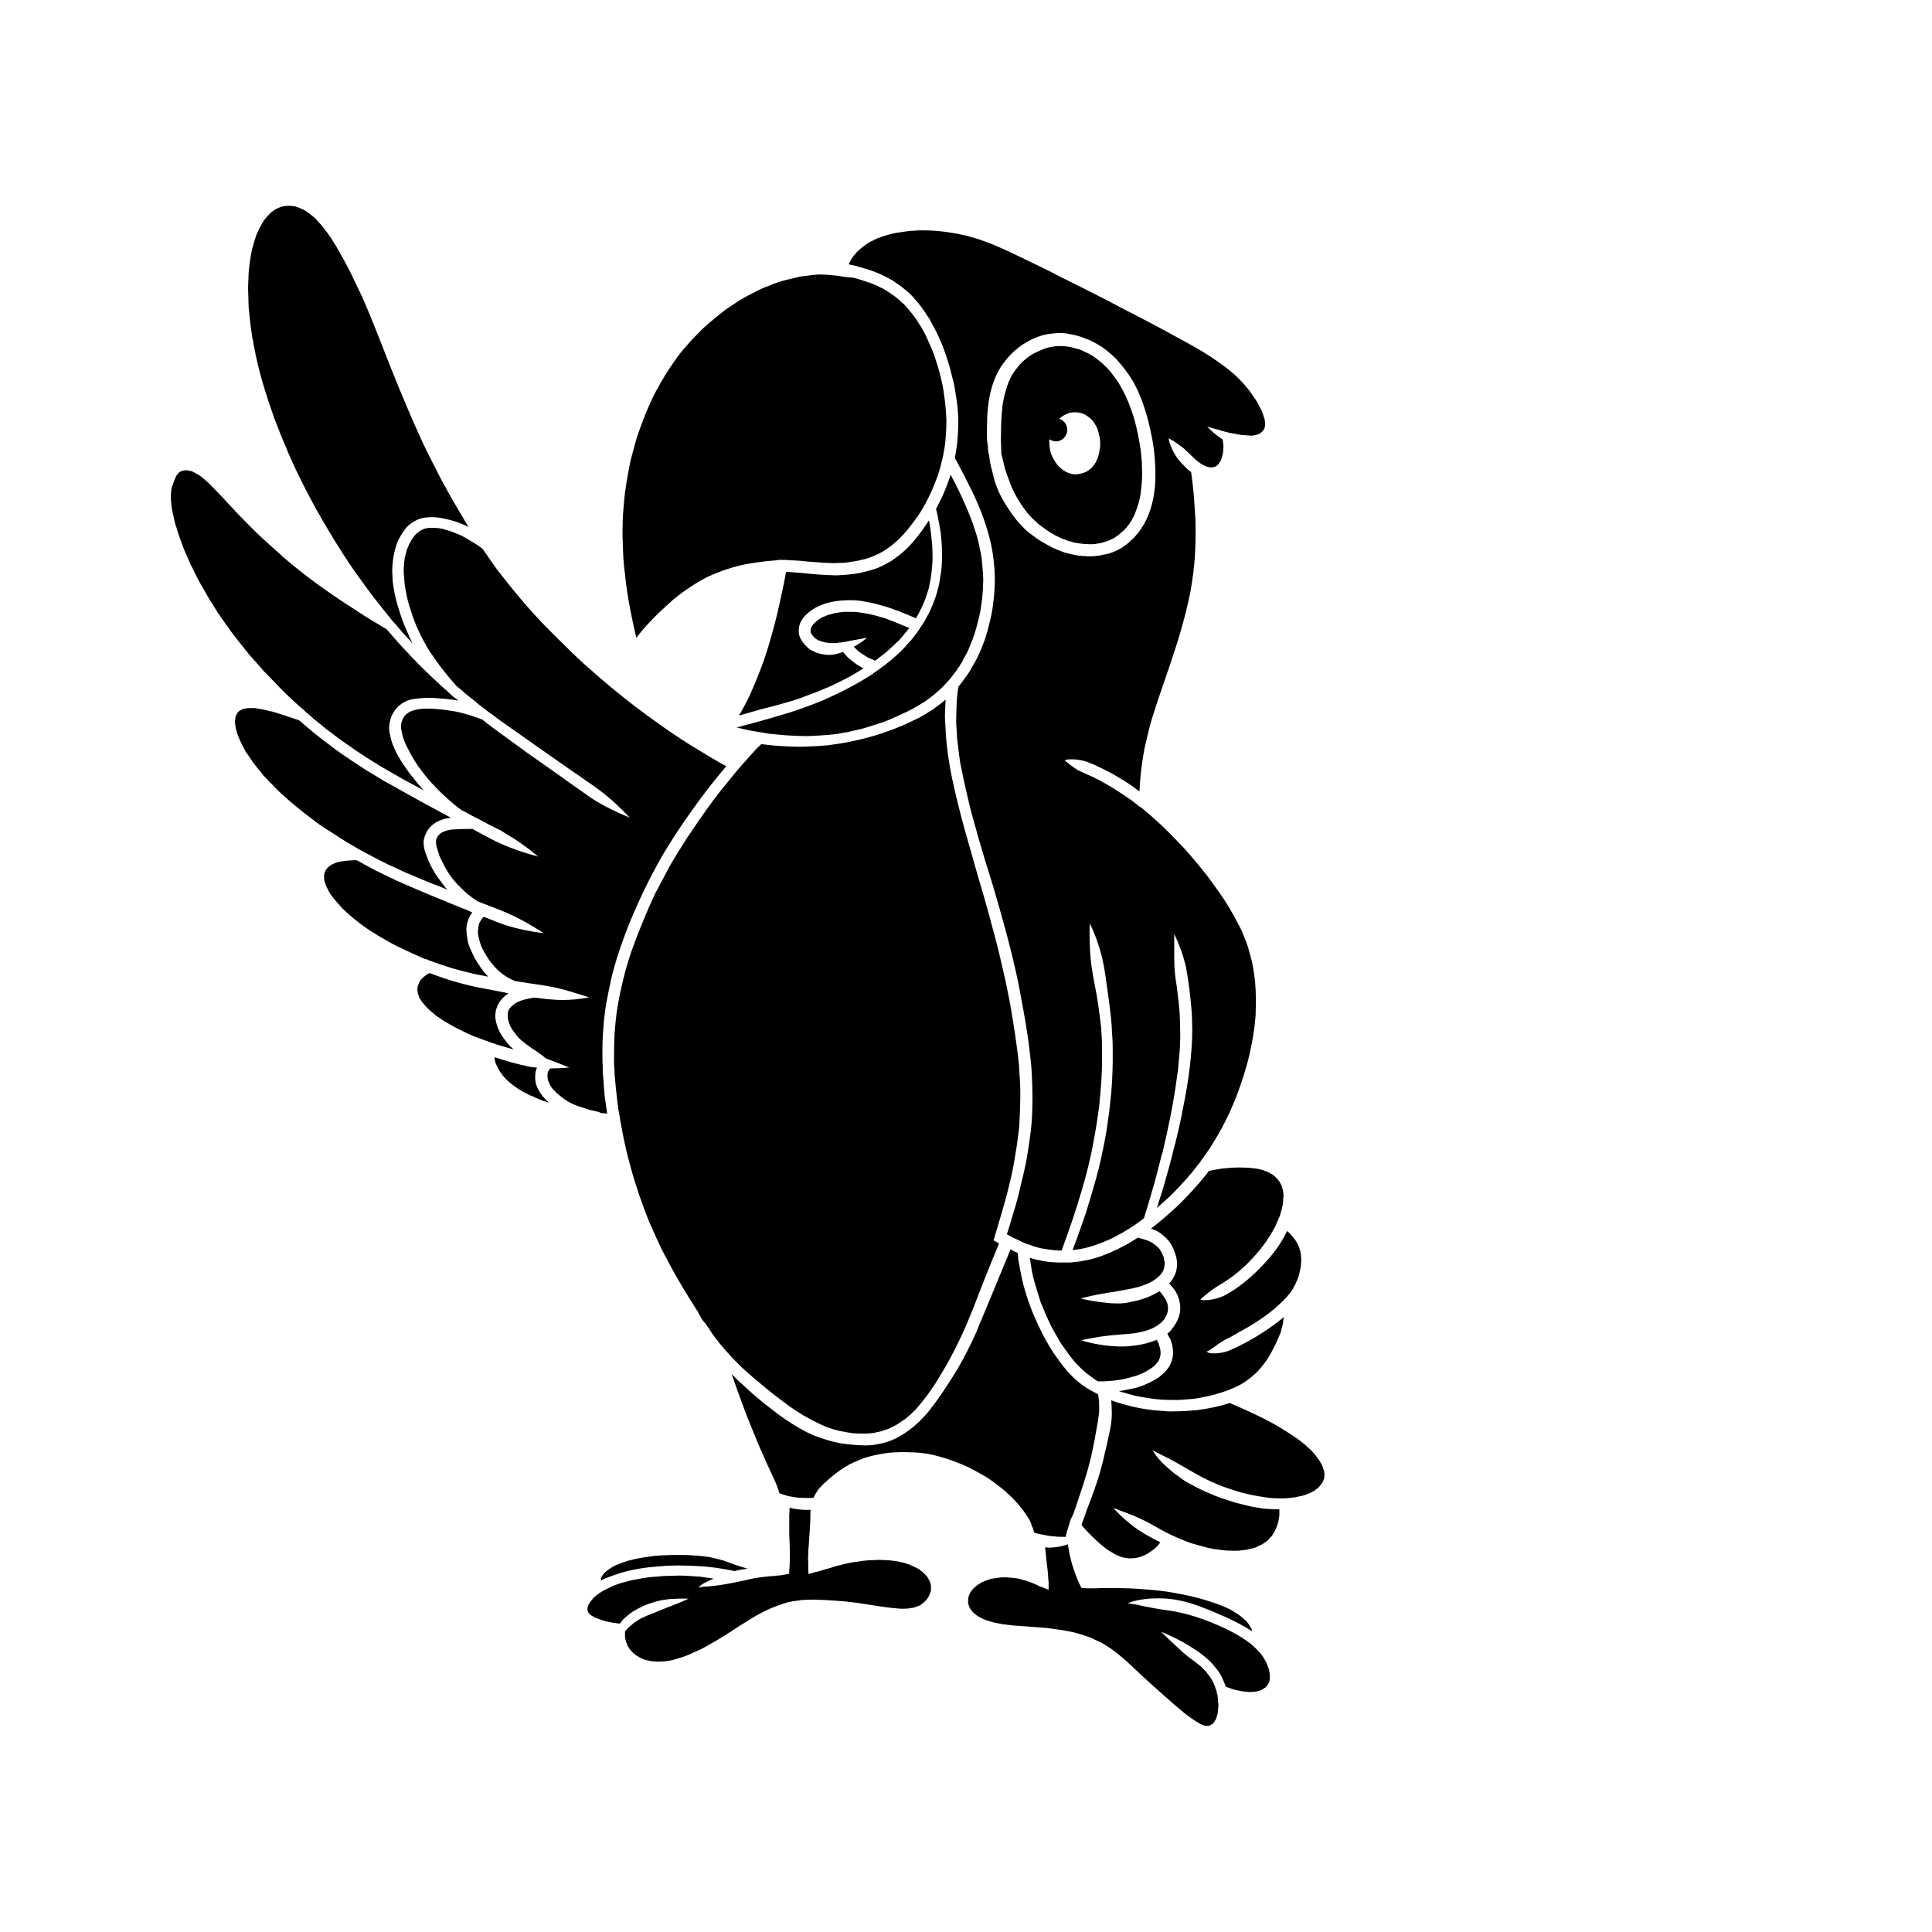 <?xml version="1.0" encoding="UTF-8"?>
<!-- Uploaded to: ICON Repo, www.iconrepo.com, Generator: ICON Repo Mixer Tools -->
<svg fill="#000000" width="800px" height="800px" version="1.1" viewBox="144 144 512 512" xmlns="http://www.w3.org/2000/svg">
 <g>
  <path d="m309.63 296.17c0.234 2.363 0.551 4.644 0.945 6.926 0.551 3.227 1.258 6.375 1.969 9.605 0 0.078 0 0.234 0.078 0.316 1.812-2.363 3.856-4.566 6.062-6.691 1.258-1.18 2.519-2.363 3.777-3.465 0.707-0.551 1.496-1.18 2.203-1.73 0.707-0.551 1.496-1.023 2.281-1.574 1.418-0.949 2.992-1.891 4.566-2.68 1.73-0.789 3.387-1.496 5.195-2.047 1.652-0.551 3.387-1.023 5.039-1.34 1.812-0.316 3.699-0.551 5.512-0.789 0.867-0.078 1.812-0.156 2.754-0.234v-0.078h2.754v0.078c1.102 0 2.281 0.078 3.387 0.156 1.496 0.156 3.07 0.316 4.566 0.395 1.496 0.156 2.914 0.156 4.41 0.234 0.789-0.078 1.496-0.078 2.281-0.078 0.789-0.078 1.574-0.156 2.363-0.316 1.18-0.156 2.281-0.395 3.465-0.707 0.789-0.234 1.652-0.473 2.441-0.867 0.789-0.316 1.574-0.707 2.363-1.18 0.789-0.473 1.496-1.023 2.281-1.574 0.707-0.629 1.496-1.258 2.203-1.969 0.629-0.629 1.18-1.258 1.812-1.969 0.551-0.707 1.102-1.418 1.652-2.125 0.551-0.707 1.023-1.418 1.496-2.047 0.473-0.707 0.867-1.496 1.34-2.203 0.078-0.156 0.156-0.395 0.316-0.551 0.156-0.316 0.316-0.629 0.473-0.945 0.234-0.395 0.473-0.867 0.629-1.258 0.473-0.945 0.945-1.969 1.34-2.992 0.316-0.789 0.629-1.574 0.945-2.441 0.234-0.789 0.473-1.574 0.707-2.363 0.234-0.945 0.473-1.891 0.707-2.914l0.234-1.418c0-0.156 0.078-0.234 0.078-0.316 0.078-0.551 0.156-1.023 0.234-1.496 0.078-1.023 0.156-1.969 0.234-2.992 0.078-1.102 0.078-2.203 0.078-3.305-0.078-1.18-0.078-2.281-0.234-3.465-0.078-1.102-0.234-2.125-0.395-3.227-0.156-1.34-0.395-2.598-0.707-3.856-0.234-1.18-0.629-2.441-0.945-3.621-0.316-1.102-0.707-2.125-1.023-3.148-0.395-1.023-0.789-2.047-1.258-2.992-0.316-0.707-0.629-1.418-0.945-2.125-0.395-0.789-0.867-1.496-1.258-2.281-0.395-0.551-0.789-1.18-1.18-1.812-0.395-0.629-0.867-1.18-1.34-1.812-0.316-0.316-0.551-0.707-0.867-1.023-0.316-0.395-0.629-0.707-0.945-1.102-0.473-0.395-0.867-0.789-1.258-1.102-0.473-0.473-1.023-0.867-1.496-1.258-0.551-0.316-1.023-0.707-1.496-1.023-0.473-0.316-0.945-0.551-1.418-0.867-0.551-0.234-1.102-0.551-1.574-0.789-0.473-0.156-1.023-0.395-1.496-0.629-0.707-0.234-1.418-0.473-2.125-0.707-0.629-0.234-1.34-0.395-2.047-0.629-0.316-0.078-0.707-0.156-1.023-0.234-0.395 0-0.789 0-1.18-0.078h-0.156c-0.629-0.078-1.34-0.156-2.047-0.316-0.707-0.078-1.418-0.156-2.125-0.234-1.102-0.078-2.125-0.156-3.227-0.156-0.789 0.078-1.574 0.078-2.363 0.234-0.867 0.078-1.73 0.234-2.598 0.316-1.023 0.234-1.969 0.473-2.914 0.707-0.945 0.156-1.812 0.473-2.676 0.707-0.945 0.316-1.812 0.629-2.676 1.023-0.945 0.316-1.812 0.707-2.676 1.102-0.945 0.473-1.812 0.945-2.754 1.418-0.945 0.473-1.812 1.023-2.754 1.574-1.102 0.707-2.203 1.496-3.305 2.203-1.023 0.867-2.125 1.652-3.148 2.519-1.023 0.867-2.047 1.73-3.07 2.676-0.945 0.945-1.812 1.891-2.754 2.832-1.418 1.574-2.832 3.148-4.094 4.879v0.078l-0.078 0.078c-0.234 0.316-0.395 0.551-0.551 0.789-0.078 0.078-0.156 0.156-0.156 0.234-1.652 2.281-3.07 4.723-4.41 7.164-0.789 1.418-1.496 2.914-2.125 4.41-0.707 1.496-1.258 2.992-1.812 4.488-0.629 1.574-1.18 3.148-1.652 4.801s-0.867 3.305-1.34 4.961c-0.395 1.969-0.789 3.938-1.102 5.902-0.316 1.891-0.551 3.777-0.707 5.668s-0.316 3.777-0.316 5.668c-0.078 1.969 0 4.016 0.078 6.062 0.07 2.293 0.227 4.652 0.543 6.938z"/>
  <path d="m325.92 556.1c-2.832-0.078-5.746 0-8.66 0.234-0.789 0.156-1.652 0.234-2.519 0.395-0.867 0.078-1.812 0.316-2.676 0.473-0.629 0.156-1.18 0.316-1.812 0.473-0.629 0.156-1.18 0.395-1.812 0.629-0.395 0.156-0.707 0.316-1.023 0.395-0.316 0.156-0.629 0.316-0.945 0.473-0.473 0.316-0.945 0.551-1.34 0.867-0.234 0.156-0.473 0.395-0.707 0.551-0.156 0.156-0.316 0.316-0.473 0.551-0.156 0.078-0.234 0.234-0.316 0.395-0.078 0.078-0.156 0.234-0.234 0.395 0 0.078-0.078 0.156-0.078 0.234 0 0.078-0.078 0.078-0.078 0.156v0.234 0.156 0.156c0.316-0.156 0.629-0.316 0.867-0.473 1.574-0.629 3.148-1.18 4.723-1.652 3.227-0.945 6.613-1.418 9.996-1.652 3.227-0.316 6.535-0.234 9.84-0.078 3.387 0.156 6.691 0.629 9.996 1.34 0.629-0.156 1.258-0.316 1.812-0.395l1.652-0.234c-0.551-0.156-1.102-0.316-1.574-0.473-1.652-0.473-3.305-1.18-4.961-1.73-1.18-0.316-2.363-0.629-3.543-0.867-2.039-0.316-4.086-0.473-6.133-0.551z"/>
  <path d="m370.32 315.45c0.316 0.316 0.629 0.629 0.945 0.945 0.395 0.316 0.789 0.629 1.18 0.867 0.629 0.395 1.18 0.789 1.812 1.102 0.551 0.234 1.102 0.473 1.652 0.707h0.078c0.945-0.789 1.969-1.496 2.914-2.281 0.551-0.551 1.18-1.023 1.73-1.574 0.551-0.551 1.102-1.023 1.652-1.574 0.473-0.551 1.023-1.102 1.496-1.73 0.395-0.473 0.789-0.945 1.18-1.496-0.551-0.234-1.18-0.473-1.73-0.707-1.496-0.629-3.07-1.258-4.566-1.812-1.496-0.473-2.914-0.867-4.41-1.18-1.18-0.234-2.281-0.395-3.465-0.551h-1.574c-0.551-0.078-1.102 0-1.652 0-0.789 0.078-1.574 0.156-2.281 0.316-0.707 0.156-1.418 0.395-2.047 0.551-0.473 0.234-0.867 0.395-1.34 0.551-0.316 0.234-0.629 0.395-0.867 0.551-0.234 0.156-0.473 0.316-0.629 0.473-0.234 0.234-0.551 0.473-0.789 0.707-0.078 0.156-0.234 0.316-0.395 0.551-0.078 0.078-0.078 0.156-0.156 0.316-0.078 0.078-0.078 0.156-0.156 0.316 0 0.078-0.078 0.156-0.078 0.234v0.551 0.156c0 0.078 0 0.156 0.078 0.234 0 0.078 0 0.156 0.078 0.156 0 0.156 0.078 0.234 0.156 0.316 0.078 0.078 0.156 0.234 0.234 0.316 0.156 0.234 0.395 0.473 0.629 0.629l0.156 0.156c0.234 0.156 0.395 0.234 0.629 0.395 0.234 0.078 0.395 0.156 0.629 0.234 0.395 0.156 0.789 0.234 1.102 0.316 0.078 0 0.156 0.078 0.316 0.078 0.395 0.078 0.789 0.078 1.18 0.156h1.652c0.234-0.078 0.551-0.078 0.789-0.156h0.395c0.316-0.078 0.551-0.078 0.867-0.156h0.156c0.629-0.156 1.34-0.234 1.969-0.395 1.34-0.234 2.598-0.473 3.938-0.707-1.102 0.945-2.281 1.73-3.465 2.363l0.008 0.074z"/>
  <path d="m339.23 336.79c1.258 0.316 2.598 0.629 3.856 0.867 0.629 0.078 1.258 0.234 1.891 0.316 0.551 0.078 1.023 0.156 1.574 0.234 0.078 0 0.156 0.078 0.234 0.078l1.652 0.234h0.234c1.496 0.156 2.914 0.316 4.41 0.395 1.574 0.078 3.148 0.156 4.723 0.156 1.496-0.078 2.992-0.078 4.41-0.234 1.496-0.078 2.992-0.234 4.41-0.473 0.629-0.156 1.258-0.234 1.891-0.316 0.629-0.156 1.34-0.316 1.969-0.473 1.18-0.234 2.441-0.551 3.621-0.945 1.258-0.395 2.441-0.789 3.699-1.18 1.18-0.395 2.363-0.945 3.465-1.418l3.07-1.418c1.023-0.473 1.969-1.023 2.914-1.574 0.629-0.395 1.18-0.707 1.812-1.102 0.551-0.395 1.18-0.867 1.73-1.258 0.551-0.395 1.023-0.867 1.496-1.258 0.551-0.473 1.023-0.867 1.496-1.34 0.551-0.629 1.18-1.258 1.73-1.891l0.234-0.234c0.395-0.551 0.789-1.023 1.18-1.574 0.078 0 0.078-0.078 0.078-0.078 0.078-0.156 0.156-0.234 0.316-0.395 0.156-0.234 0.316-0.473 0.473-0.789 0.078-0.078 0.234-0.234 0.316-0.316 0.316-0.551 0.629-1.102 1.023-1.652v-0.078c0.156-0.316 0.316-0.629 0.473-0.945 0.234-0.316 0.395-0.707 0.629-1.102 0.395-0.707 0.629-1.418 0.945-2.203 0.395-0.867 0.707-1.812 1.023-2.676 0.316-0.945 0.551-1.812 0.789-2.754 0.316-1.102 0.551-2.203 0.789-3.305 0.156-1.102 0.316-2.203 0.473-3.227 0.078-0.867 0.156-1.812 0.234-2.676 0-0.867 0.078-1.812 0.078-2.676 0-0.867-0.078-1.73-0.156-2.598-0.078-0.945-0.156-1.812-0.234-2.754-0.156-0.945-0.316-1.969-0.551-2.914-0.156-1.023-0.473-2.047-0.707-3.07-0.473-1.418-0.867-2.832-1.418-4.25-0.551-1.418-1.102-2.832-1.73-4.25-1.18-2.676-2.441-5.273-3.856-7.871-0.473 1.574-1.102 3.148-1.73 4.723-0.629 1.496-1.418 2.914-2.125 4.328 0.156 0.551 0.234 1.102 0.395 1.652 0.316 1.652 0.629 3.305 0.867 4.879 0.156 1.652 0.316 3.227 0.316 4.879 0 1.574 0 3.148-0.156 4.644-0.156 0.867-0.234 1.73-0.395 2.519-0.078 0.867-0.316 1.652-0.473 2.441-0.234 0.789-0.395 1.496-0.629 2.203-0.156 0.395-0.316 0.867-0.473 1.258-0.156 0.473-0.316 0.945-0.551 1.34-0.234 0.707-0.551 1.34-0.867 1.969-0.395 0.789-0.867 1.496-1.258 2.281-0.395 0.629-0.867 1.258-1.258 1.891-0.078 0.078-0.078 0.156-0.078 0.156-0.078 0.078-0.156 0.156-0.156 0.234-0.395 0.551-0.867 1.102-1.258 1.652-0.473 0.629-1.023 1.258-1.652 1.891-0.473 0.551-1.023 1.18-1.574 1.73-1.18 1.102-2.363 2.203-3.699 3.227-0.078 0.078-0.234 0.156-0.316 0.234v0.078c-0.316 0.156-0.551 0.395-0.789 0.551-0.078 0-0.078 0.078-0.156 0.078-0.234 0.234-0.473 0.395-0.707 0.551-0.156 0.156-0.395 0.316-0.551 0.395-0.234 0.156-0.395 0.316-0.551 0.395-0.156 0.156-0.395 0.234-0.551 0.395-0.078 0.078-0.156 0.078-0.156 0.156-1.418 0.867-2.832 1.812-4.328 2.598-2.832 1.652-5.746 2.992-8.66 4.328-1.574 0.629-3.07 1.258-4.644 1.812-1.496 0.551-3.07 1.102-4.566 1.574-3.07 0.945-6.141 1.812-9.211 2.676-1.418 0.316-2.754 0.707-4.172 1.102-0.184 0.086-0.422 0.086-0.578 0.164z"/>
  <path d="m477.46 453.77c-0.945-0.156-1.891-0.234-2.832-0.316-1.418-0.078-2.832-0.078-4.25 0-0.867 0.078-1.73 0.156-2.598 0.234-0.945 0.156-1.812 0.316-2.754 0.473-0.234 0.078-0.473 0.156-0.629 0.156-0.234 0.234-0.395 0.473-0.551 0.707-2.363 2.992-4.961 5.824-7.715 8.5-2.281 2.125-4.644 4.172-7.086 6.062 0.395 0.156 0.867 0.395 1.34 0.551 0.707 0.316 1.418 0.867 1.969 1.34 0.473 0.395 0.867 0.789 1.258 1.258 0.867 1.023 1.418 2.203 1.812 3.465 0.395 1.102 0.629 2.363 0.473 3.543-0.156 1.652-0.945 3.148-2.047 4.41 0.234 0.316 0.551 0.629 0.867 0.945 0.707 0.867 1.34 1.891 1.652 2.992 0.316 1.023 0.473 2.125 0.395 3.148s-0.395 1.969-0.789 2.832c-0.473 0.867-1.023 1.652-1.574 2.363-0.316 0.395-0.707 0.707-1.023 1.023 0.078 0.156 0.156 0.316 0.234 0.473 0.234 0.395 0.473 0.789 0.629 1.18 0.156 0.395 0.234 0.867 0.395 1.258 0.156 0.707 0.234 1.574 0.234 2.281 0 1.102-0.316 2.125-0.789 3.07-0.473 0.945-1.18 1.73-1.969 2.441-0.316 0.316-0.707 0.551-1.023 0.867-0.395 0.234-0.789 0.473-1.18 0.707-1.574 0.867-3.148 1.574-4.801 2.047-0.867 0.156-1.73 0.395-2.676 0.551-0.629 0.156-1.258 0.234-1.891 0.316 0.395 0.156 0.789 0.316 1.258 0.395 0.707 0.234 1.496 0.473 2.281 0.629 0.629 0.234 1.34 0.316 2.047 0.473 0.945 0.156 1.969 0.316 2.914 0.473 0.945 0.156 1.969 0.234 2.914 0.316 0.945 0 1.812 0.078 2.754 0.078 0.945 0 1.891 0 2.832-0.078 0.945-0.078 1.891-0.156 2.832-0.234 1.023-0.156 2.047-0.316 3.07-0.551 0.867-0.156 1.73-0.395 2.598-0.629h0.234v-0.078c0.867-0.234 1.73-0.473 2.519-0.789h0.078c0.078 0 0.156-0.078 0.234-0.078 1.023-0.395 2.047-0.867 3.07-1.34 0.789-0.395 1.496-0.867 2.203-1.34 0.629-0.473 1.258-0.945 1.891-1.496 0.551-0.473 1.102-1.023 1.574-1.574 0.707-0.867 1.418-1.73 2.047-2.676 0.629-1.023 1.258-2.125 1.812-3.227 0.629-1.258 1.18-2.598 1.73-3.938 0.156-0.707 0.395-1.418 0.551-2.203 0.078-0.551 0.156-1.102 0.234-1.73-1.023 0.867-2.047 1.652-3.07 2.363-2.914 2.125-5.984 3.938-9.211 5.512-0.707 0.316-1.496 0.707-2.281 1.023-0.867 0.316-1.73 0.551-2.676 0.629-0.395 0.078-0.789 0.078-1.258 0.078-0.473 0-0.945 0-1.418-0.156 0 0-0.551-0.234-0.551-0.395h0.078 0.156c0.078 0 0.078-0.078 0.156-0.078 0.156-0.078 0.395-0.234 0.551-0.316 0.156-0.156 0.316-0.234 0.473-0.316 0.156-0.078 0.316-0.234 0.473-0.316 0.156-0.156 0.316-0.234 0.551-0.395 0.156-0.156 0.395-0.316 0.629-0.473 0.395-0.316 0.867-0.551 1.34-0.867 0.473-0.316 1.023-0.551 1.496-0.789 1.023-0.551 2.047-1.102 3.07-1.73 2.047-1.102 4.016-2.281 5.902-3.621 1.496-1.023 2.914-2.125 4.25-3.387 0.867-0.789 1.652-1.574 2.363-2.363l0.008-0.07c0.316-0.316 0.551-0.629 0.789-0.945 0.078-0.156 0.234-0.395 0.395-0.551 0.316-0.473 0.551-1.023 0.867-1.574 0.234-0.551 0.473-1.102 0.707-1.652 0.234-0.707 0.395-1.418 0.551-2.125 0.156-0.629 0.234-1.258 0.234-1.891 0.078-0.551 0.078-1.102 0-1.652 0-0.395-0.078-0.789-0.156-1.18-0.078-0.316-0.156-0.707-0.316-1.102-0.078-0.316-0.234-0.629-0.395-0.945-0.234-0.395-0.395-0.707-0.629-1.102-0.473-0.629-0.945-1.18-1.418-1.73-0.234-0.234-0.473-0.473-0.789-0.707-1.34 2.832-3.148 5.434-5.273 7.793-1.18 1.258-2.281 2.519-3.621 3.699-1.258 1.18-2.598 2.281-4.016 3.305-0.707 0.473-1.418 1.023-2.125 1.418-0.789 0.473-1.574 0.945-2.441 1.258-1.418 0.551-2.914 0.867-4.41 0.867h-0.551c-0.078 0-0.395-0.078-0.551-0.156l0.078-0.078c0.078-0.078 0.156-0.078 0.156-0.156l0.234-0.234c0.078-0.078 0.234-0.156 0.316-0.234 1.023-0.945 2.203-1.812 3.387-2.598 0.551-0.395 1.18-0.707 1.812-1.102 0.629-0.395 1.18-0.789 1.73-1.18 1.258-0.867 2.363-1.73 3.465-2.754 1.34-1.18 2.519-2.441 3.621-3.699 1.18-1.34 2.203-2.676 3.148-4.094 0.707-1.102 1.34-2.203 1.969-3.387 0.156-0.395 0.316-0.707 0.473-1.102 0.078-0.078 0.078-0.234 0.156-0.316 0.156-0.473 0.316-0.867 0.551-1.258 0.078-0.473 0.234-0.945 0.395-1.418 0.078-0.395 0.156-0.867 0.316-1.34 0.078-0.551 0.156-1.102 0.156-1.652 0.078-0.473 0.078-0.945 0.078-1.418-0.078-0.316-0.078-0.629-0.156-0.945-0.078-0.234-0.156-0.551-0.234-0.789-0.078-0.316-0.156-0.551-0.316-0.867-0.156-0.234-0.316-0.473-0.395-0.707-0.234-0.234-0.395-0.473-0.551-0.707-0.234-0.156-0.473-0.395-0.629-0.629-0.234-0.156-0.473-0.316-0.789-0.551-0.234-0.156-0.551-0.316-0.789-0.473-0.316-0.156-0.707-0.316-1.023-0.395-0.547-0.246-1.176-0.402-1.805-0.559z"/>
  <path d="m409.6 265.15c0.234 1.023 0.473 2.047 0.707 2.992 0.551 1.652 1.102 3.227 1.73 4.801 0.629 1.418 1.34 2.754 2.125 4.016 0.629 1.023 1.34 1.969 2.047 2.914 0.629 0.707 1.258 1.418 1.969 2.047 0.234 0.156 0.395 0.316 0.551 0.551 0.707 0.629 1.496 1.18 2.281 1.73 0.789 0.629 1.652 1.102 2.598 1.652 0.629 0.316 1.34 0.629 1.969 0.945 0.551 0.156 1.023 0.316 1.496 0.551 0.473 0.078 0.945 0.234 1.418 0.395 0.629 0.156 1.34 0.234 1.969 0.316 0.707 0.078 1.34 0.156 2.047 0.156h1.023c0.316 0 0.551-0.078 0.867-0.078 0.316-0.078 0.707-0.156 1.023-0.156 0.316-0.078 0.551-0.156 0.867-0.234 0.473-0.156 1.023-0.316 1.496-0.473 0.473-0.234 0.867-0.395 1.34-0.629 0.395-0.234 0.789-0.551 1.18-0.789l1.652-1.418c0.234-0.316 0.473-0.551 0.707-0.789 0.156-0.316 0.395-0.551 0.629-0.789 0.156-0.316 0.316-0.629 0.551-0.867 0.156-0.316 0.316-0.629 0.473-0.945 0.234-0.316 0.316-0.629 0.473-0.945 0.234-0.707 0.473-1.34 0.707-2.047 0.234-0.629 0.395-1.258 0.551-1.969 0.156-0.629 0.234-1.258 0.316-1.969 0.078-0.789 0.156-1.574 0.234-2.363 0.078-0.867 0.078-1.73 0.078-2.519 0-1.023-0.078-2.047-0.078-2.992-0.078-1.023-0.234-2.047-0.316-3.07-0.395-2.676-0.945-5.434-1.652-8.031-0.316-1.023-0.629-1.969-0.945-2.832-0.316-0.945-0.707-1.891-1.102-2.754-0.629-1.418-1.34-2.754-2.125-4.094-0.707-1.023-1.418-1.969-2.203-2.992-0.629-0.707-1.258-1.34-1.969-2.047-0.707-0.551-1.418-1.18-2.125-1.73-0.551-0.316-1.023-0.629-1.574-0.945-0.789-0.395-1.574-0.707-2.363-1.102-0.551-0.156-1.102-0.316-1.73-0.473-0.473-0.156-1.023-0.234-1.574-0.316-0.551-0.078-1.023-0.156-1.496-0.156-0.629 0-1.258 0-1.969 0.078-0.395 0.078-0.867 0.156-1.258 0.234-0.789 0.156-1.496 0.395-2.203 0.707-0.707 0.316-1.418 0.629-2.047 0.945-0.551 0.316-1.023 0.629-1.574 1.023l-1.418 1.18c-0.551 0.551-1.023 1.102-1.496 1.73-0.473 0.551-0.867 1.18-1.258 1.73-0.316 0.629-0.551 1.18-0.867 1.812-0.316 0.789-0.551 1.574-0.789 2.363-0.395 1.258-0.629 2.598-0.867 3.856-0.234 2.363-0.395 4.644-0.395 7.008 0 1.023-0.078 2.047 0 3.148 0 0.945 0.078 1.891 0.078 2.832 0.086 0.25 0.164 0.562 0.242 0.801zm12.516-4.727c0.473 0.316 1.102 0.551 1.73 0.551 1.652 0 2.992-1.418 2.992-3.07 0-1.34-0.867-2.519-2.125-2.914 1.102-1.023 2.519-1.73 4.016-1.73 0.707 0 1.418 0.078 2.047 0.316 0.629 0.156 1.18 0.551 1.73 0.945 0.707 0.473 1.34 1.258 1.73 1.969 0.551 0.867 0.867 1.812 1.023 2.754 0.234 0.789 0.316 1.574 0.316 2.441 0 0.789-0.156 1.652-0.316 2.441-0.156 0.945-0.551 1.73-0.945 2.519-0.316 0.473-0.629 0.867-0.945 1.258-0.395 0.395-0.867 0.707-1.34 1.023-0.707 0.395-1.418 0.551-2.203 0.707-0.316 0-0.551 0.078-0.867 0.078-0.395 0-0.789-0.078-1.102-0.156-1.023-0.234-1.969-0.789-2.676-1.418-0.707-0.551-1.258-1.258-1.652-1.969-0.473-0.707-0.867-1.496-1.102-2.281-0.234-0.867-0.316-1.73-0.316-2.598-0.074-0.312-0.074-0.629 0.004-0.867z"/>
  <path d="m436.68 486.75h0.078c0.156 0 0.316-0.078 0.395-0.078 0.156 0 0.234-0.078 0.395-0.078h0.078c0.156 0 0.316-0.078 0.473-0.078h0.234l0.078-0.078h0.316c0.156-0.078 0.316-0.078 0.551-0.078 0.078-0.078 0.234-0.078 0.316-0.078 2.125-0.395 4.172-0.707 6.219-1.258 0.867-0.316 1.652-0.551 2.519-0.945 0.156-0.078 0.316-0.156 0.473-0.234 0.316-0.156 0.551-0.316 0.867-0.473 0.234-0.156 0.551-0.395 0.867-0.629 0.078 0 0.156-0.078 0.156-0.156 0.234-0.156 0.395-0.316 0.629-0.551 0.156-0.156 0.316-0.316 0.395-0.473 0.156-0.156 0.234-0.316 0.395-0.551 0.078-0.156 0.156-0.316 0.234-0.473 0.078-0.156 0.078-0.395 0.156-0.551 0.078-0.234 0.078-0.395 0.078-0.629 0.078-0.234 0.078-0.395 0.078-0.629s-0.078-0.395-0.078-0.629c-0.078-0.316-0.156-0.551-0.156-0.867-0.156-0.316-0.234-0.629-0.395-0.867-0.078-0.234-0.156-0.473-0.316-0.707-0.156-0.156-0.316-0.395-0.395-0.629-0.234-0.234-0.473-0.473-0.707-0.707-0.234-0.156-0.395-0.395-0.707-0.551-0.234-0.234-0.551-0.395-0.789-0.551-0.395-0.234-0.867-0.395-1.258-0.551-0.629-0.234-1.18-0.395-1.891-0.551-0.078-0.078-0.234-0.078-0.395-0.156-2.363 1.574-4.879 2.914-7.477 4.016-0.789 0.316-1.574 0.629-2.363 0.945-0.473 0.156-1.023 0.316-1.496 0.473-0.473 0.156-0.945 0.234-1.418 0.395-0.867 0.156-1.73 0.316-2.519 0.473-0.473 0.078-0.867 0.156-1.258 0.156-0.551 0.078-1.102 0.156-1.652 0.156h-2.598c-0.945 0-1.891-0.078-2.832-0.156-0.551-0.078-1.023-0.156-1.574-0.234-0.473-0.156-1.023-0.234-1.496-0.316-0.473-0.078-0.867-0.234-1.258-0.316-0.234-0.078-0.473-0.156-0.707-0.234 0 0.234 0 0.473 0.078 0.629 0.156 1.18 0.395 2.363 0.551 3.465 0.316 1.258 0.629 2.598 1.023 3.777 0.395 1.34 0.789 2.598 1.18 3.856 0.473 1.18 0.945 2.281 1.418 3.387 0.473 1.102 1.023 2.203 1.496 3.227 0.551 1.023 1.102 1.969 1.652 2.914 0.551 1.023 1.18 1.969 1.891 2.914 0.473 0.707 0.945 1.34 1.496 2.047 0.395 0.551 0.945 1.18 1.418 1.73 0.395 0.395 0.707 0.789 1.102 1.102 0.473 0.473 0.867 0.867 1.34 1.258 0.395 0.316 0.867 0.707 1.34 1.023 0.473 0.395 0.945 0.707 1.418 1.023 0.234 0.156 0.395 0.234 0.629 0.395h1.574c0.789-0.078 1.574-0.078 2.363-0.156 0.789-0.078 1.496-0.234 2.281-0.316 1.102-0.234 2.125-0.473 3.148-0.789 0.473-0.078 0.867-0.234 1.258-0.395 0.395-0.156 0.867-0.316 1.34-0.551 0.473-0.234 0.945-0.473 1.418-0.789 0.395-0.234 0.789-0.473 1.18-0.789 0.234-0.234 0.473-0.395 0.707-0.629 0.156-0.234 0.316-0.395 0.473-0.551 0.156-0.234 0.234-0.395 0.395-0.629 0.078-0.156 0.156-0.316 0.234-0.551 0.078-0.078 0.078-0.234 0.078-0.316 0.078-0.234 0.078-0.473 0.156-0.629l-0.008-0.641c0-0.234 0-0.473-0.078-0.707-0.078-0.316-0.078-0.629-0.234-0.867-0.078-0.395-0.156-0.707-0.316-1.023-0.078-0.078-0.078-0.234-0.156-0.316-0.078-0.156-0.156-0.234-0.156-0.395-0.316 0.156-0.551 0.234-0.789 0.316-1.73 0.629-3.543 1.102-5.352 1.258-0.945 0.156-1.891 0.234-2.754 0.234h-0.551c-0.707 0-1.34 0-1.969-0.078-1.652-0.078-3.305-0.316-4.961-0.629-1.258-0.234-2.519-0.551-3.699-0.945 2.203-0.473 4.566-0.945 6.848-1.18 2.441-0.316 4.961-0.395 7.477-0.707 0.945-0.156 1.812-0.395 2.754-0.629 0.551-0.156 1.102-0.395 1.574-0.551 0.473-0.234 0.867-0.473 1.34-0.707 0.234-0.156 0.473-0.316 0.707-0.551 0.234-0.156 0.473-0.316 0.707-0.551 0.156-0.234 0.316-0.395 0.551-0.629 0.156-0.234 0.316-0.551 0.473-0.789 0.078-0.156 0.156-0.395 0.234-0.551 0.078-0.234 0.156-0.473 0.234-0.629 0-0.234 0.078-0.395 0.078-0.629v-1.023c-0.078-0.234-0.156-0.473-0.156-0.629-0.078-0.234-0.156-0.473-0.234-0.629-0.156-0.316-0.316-0.551-0.473-0.789-0.234-0.395-0.551-0.867-0.867-1.258-0.156-0.156-0.316-0.395-0.473-0.551-0.789 0.473-1.652 0.867-2.441 1.258-1.574 0.707-3.227 1.18-4.879 1.496-1.18 0.316-2.441 0.473-3.699 0.473h-0.395c-1.102 0-2.125-0.078-3.227-0.234-2.125-0.234-4.25-0.551-6.297-1.102 1.023-0.234 1.969-0.473 2.992-0.707 1.105-0.246 2.207-0.48 3.312-0.637z"/>
  <path d="m407.55 471.71 0.078-0.078c0.156-0.629 0.395-1.258 0.551-1.891 0.078-0.078 0.078-0.156 0.078-0.156v-0.078c0.867-2.914 1.73-5.824 2.519-8.738 0.395-1.574 0.789-3.148 1.18-4.801 0.316-1.496 0.629-2.914 0.867-4.488 0.316-1.812 0.629-3.621 0.867-5.512 0.156-1.023 0.234-2.125 0.395-3.148 0.078-1.023 0.078-1.969 0.156-2.992 0.078-2.047 0.156-4.094 0.156-6.141 0-2.203-0.156-4.328-0.316-6.535 0-0.395 0-0.789-0.078-1.258-0.395-3.777-0.945-7.637-1.574-11.414-0.551-3.621-1.258-7.32-2.047-10.941-1.023-4.488-2.047-9.055-3.305-13.461-1.18-4.488-2.441-8.973-3.777-13.383-1.18-4.25-2.441-8.5-3.621-12.754-0.629-2.203-1.18-4.41-1.73-6.613s-1.102-4.488-1.574-6.769c-0.473-2.203-0.867-4.488-1.18-6.769-0.316-2.281-0.551-4.644-0.629-7.008-0.078-1.102-0.156-2.203-0.156-3.305 0.078-1.18 0.078-2.281 0.156-3.465v-0.629l-0.078 0.078c-0.629 0.551-1.258 1.102-1.969 1.574-0.395 0.316-0.789 0.551-1.102 0.867-0.395 0.234-0.789 0.473-1.18 0.707-0.707 0.473-1.418 0.867-2.047 1.258-1.496 0.789-3.07 1.496-4.566 2.203-0.867 0.395-1.812 0.707-2.676 1.102-0.707 0.234-1.496 0.551-2.203 0.789-1.652 0.629-3.387 1.102-5.039 1.574-1.652 0.395-3.227 0.789-4.801 1.102-0.945 0.156-1.812 0.316-2.754 0.473-0.945 0.156-1.891 0.234-2.754 0.395-1.652 0.156-3.387 0.234-5.039 0.316-0.789 0-1.574 0.078-2.441 0.078-0.945 0-1.891-0.078-2.754-0.078-2.519-0.078-4.961-0.316-7.398-0.629-0.316 0.316-0.629 0.629-1.023 0.945-1.418 1.496-2.754 3.07-4.172 4.644-1.34 1.496-2.598 3.07-3.856 4.644-1.34 1.574-2.598 3.227-3.856 4.879-2.363 3.227-4.644 6.535-6.848 9.84-1.496 2.363-2.992 4.723-4.41 7.164l-4.016 7.559c-1.18 2.519-2.281 5.039-3.305 7.559-1.102 2.676-2.125 5.352-3.07 8.031-0.551 1.73-1.102 3.465-1.574 5.195-0.473 1.812-0.867 3.543-1.258 5.352-0.395 1.73-0.629 3.465-0.945 5.195-0.234 1.812-0.395 3.621-0.551 5.434-0.078 1.891-0.156 3.777-0.156 5.59v2.914c0.078 0.945 0.156 1.812 0.156 2.676 0.234 2.598 0.473 5.195 0.789 7.715 0.156 1.18 0.316 2.281 0.551 3.387 0.078 0.629 0.156 1.258 0.316 1.891 0.156 0.867 0.316 1.652 0.473 2.519 0.551 2.832 1.18 5.668 1.969 8.422 0.707 2.754 1.574 5.352 2.441 8.031 0.867 2.441 1.73 4.879 2.754 7.32 1.023 2.363 2.125 4.723 3.227 7.086 1.574 2.992 3.148 5.984 4.879 8.895 1.418 2.441 2.914 4.801 4.41 7.164 0.078 0 0.078 0 0.078 0.078 0.078 0.078 0.156 0.234 0.234 0.395 0 0.078 0 0.078 0.078 0.156 0 0.078 0.078 0.234 0.156 0.395 0.078 0 0.078 0.078 0.078 0.078 0 0.078 0.078 0.078 0.078 0.078 0.156 0.316 0.316 0.629 0.473 0.945l0.078 0.078c0.078 0.156 0.156 0.316 0.316 0.473 0.234 0.316 0.473 0.629 0.789 0.945 0.234 0.395 0.551 0.867 0.867 1.258 0.234 0.473 0.551 0.867 0.867 1.34 0.629 0.867 1.258 1.73 1.969 2.598 1.812 2.203 3.777 4.328 5.824 6.297 2.047 1.891 4.094 3.621 6.219 5.352 2.047 1.73 4.172 3.305 6.297 4.879 1.969 1.418 4.016 2.676 6.141 3.777 1.34 0.707 2.676 1.34 4.016 1.891 0.156 0 0.234 0.078 0.395 0.078 0.945 0.395 1.891 0.629 2.832 0.867 1.258 0.234 2.441 0.473 3.699 0.629 1.023 0.078 2.047 0.078 2.992 0.078 0.789 0 1.496-0.078 2.281-0.156 0.707-0.156 1.418-0.316 2.125-0.473 0.707-0.234 1.418-0.473 2.047-0.707 0.707-0.316 1.418-0.707 2.125-1.102 0.707-0.473 1.418-0.945 2.125-1.418 0.551-0.473 1.023-0.867 1.496-1.258l1.418-1.418c0.707-0.789 1.34-1.574 1.969-2.363 0.551-0.707 1.102-1.418 1.574-2.125 0.945-1.34 1.891-2.676 2.676-4.094 0.867-1.418 1.73-2.832 2.519-4.328 1.574-2.914 3.07-5.902 4.41-8.973 1.34-3.148 2.598-6.297 3.777-9.445 1.18-2.992 2.363-6.062 3.621-9.055 0.473-1.102 0.945-2.281 1.418-3.465-0.473-0.316-0.945-0.551-1.496-0.867 0.156-0.234 0.234-0.551 0.316-0.789-0.02-0.078-0.02-0.078-0.02-0.16z"/>
  <path d="m375.99 216.11c1.652 0.629 3.148 1.418 4.644 2.281 0.707 0.473 1.34 0.945 2.047 1.418 0.707 0.551 1.418 1.18 2.125 1.73 0.316 0.316 0.629 0.629 0.945 0.945s0.551 0.629 0.867 1.023c0.551 0.551 1.023 1.18 1.496 1.812 0.551 0.707 1.102 1.496 1.574 2.281 0.234 0.316 0.473 0.707 0.707 1.023 0.156 0.395 0.395 0.707 0.551 1.102 1.73 2.992 3.07 6.219 4.094 9.523 0.551 1.652 1.023 3.387 1.418 5.117 0.473 1.652 0.707 3.305 0.945 4.961 0.551 3.387 0.707 6.848 0.395 10.234-0.078 1.73-0.316 3.465-0.629 5.117-0.078 0.234-0.078 0.473-0.156 0.629 0.473 0.867 1.023 1.812 1.418 2.676 1.418 2.598 2.676 5.195 3.938 7.793 1.258 2.832 2.441 5.746 3.305 8.738 0.078 0.316 0.156 0.551 0.234 0.867 0.945 3.148 1.418 6.375 1.652 9.684 0.078 0.867 0.078 1.652 0.078 2.519 0 0.789 0 1.652-0.078 2.519-0.078 1.73-0.316 3.543-0.551 5.273-0.234 1.574-0.629 3.148-1.023 4.644-0.156 0.867-0.473 1.652-0.707 2.519-0.156 0.707-0.473 1.496-0.789 2.281-0.629 1.574-1.258 3.148-2.125 4.644-0.473 0.789-0.867 1.574-1.34 2.363-0.473 0.707-0.945 1.418-1.418 2.047-0.551 0.707-1.023 1.418-1.574 2.047-0.156 0.629-0.234 1.34-0.316 2.047-0.156 1.258-0.234 2.519-0.234 3.856-0.078 1.258-0.078 2.519-0.078 3.856 0.078 1.258 0.156 2.598 0.234 3.856 0.234 2.125 0.473 4.25 0.789 6.375 0.395 2.125 0.867 4.25 1.34 6.453 0.473 2.203 1.023 4.41 1.574 6.613 0.551 2.203 1.258 4.41 1.812 6.613 0.629 2.125 1.258 4.25 1.891 6.375 0.707 2.281 1.418 4.566 2.125 6.848 2.519 8.582 4.961 17.238 6.769 26.055 0.395 2.281 0.867 4.488 1.258 6.769 0.395 2.203 0.789 4.41 1.102 6.613 0.316 2.281 0.629 4.566 0.867 6.926 0.234 2.125 0.316 4.328 0.395 6.453 0.078 2.281 0.078 4.566 0 6.769s-0.234 4.328-0.551 6.535c-0.156 1.102-0.316 2.281-0.473 3.387-0.234 1.258-0.395 2.519-0.629 3.699-0.473 2.203-0.945 4.41-1.496 6.535-0.629 2.914-1.496 5.746-2.363 8.582v0.078c-0.395 1.258-0.789 2.519-1.18 3.777v0.078c0 0.078 0.078 0.078 0.078 0.078 0.316 0.234 0.707 0.395 1.023 0.551 0.234 0.156 0.473 0.316 0.707 0.395s0.395 0.156 0.551 0.234c0.316 0.156 0.629 0.316 0.945 0.473 0.078 0.078 0.234 0.078 0.316 0.156 0.316 0.156 0.707 0.316 1.023 0.473 0.234 0.078 0.395 0.156 0.629 0.234 0.156 0 0.234 0.078 0.395 0.156h0.156c0.395 0.156 0.867 0.316 1.258 0.473 0.551 0.156 1.102 0.316 1.652 0.473 0.473 0.078 0.945 0.156 1.418 0.234l1.652 0.234c0.473 0.078 0.945 0.078 1.418 0.156h1.258c1.969-5.352 3.856-10.785 5.434-16.297 0.473-1.574 0.945-3.227 1.34-4.879 0.707-2.832 1.34-5.59 1.812-8.422 0.551-2.832 0.945-5.668 1.34-8.422 0.234-2.441 0.473-4.961 0.629-7.398 0.078-1.258 0.078-2.519 0.156-3.856v-3.777c0-1.969-0.078-3.856-0.234-5.824-0.234-2.125-0.473-4.172-0.789-6.297-0.234-1.652-0.551-3.305-0.867-4.961-0.316-1.652-0.629-3.305-0.867-4.961-0.473-3.227-0.551-6.453-0.551-9.684 0-0.629 0-1.18 0.078-1.812 1.418 2.832 2.441 5.824 3.227 8.895 0.395 1.73 0.707 3.465 0.945 5.195 0.234 1.73 0.473 3.387 0.707 5.117 0.234 1.652 0.473 3.387 0.629 5.039 0.234 1.73 0.316 3.465 0.395 5.195 0.156 1.574 0.156 3.227 0.156 4.879 0 1.73 0 3.465-0.078 5.117-0.078 1.812-0.156 3.543-0.316 5.352-0.156 1.73-0.395 3.387-0.551 5.117-0.234 1.652-0.473 3.305-0.707 4.961-0.316 1.812-0.629 3.621-1.023 5.352-0.316 1.652-0.707 3.305-1.102 4.879-0.395 1.652-0.867 3.227-1.34 4.879-0.945 3.227-1.891 6.535-3.07 9.762-0.789 2.281-1.574 4.488-2.441 6.691h0.551c0.473-0.078 1.023-0.156 1.574-0.234 0.789-0.156 1.496-0.316 2.281-0.551 0.707-0.156 1.496-0.473 2.203-0.707 0.707-0.234 1.496-0.551 2.203-0.867 0.789-0.316 1.496-0.629 2.281-1.023 0.234-0.078 0.395-0.234 0.629-0.395 0.473-0.234 0.945-0.473 1.418-0.707 0.234-0.156 0.473-0.316 0.707-0.473 0.156-0.078 0.316-0.156 0.395-0.234 0.789-0.395 1.496-0.945 2.281-1.418l0.078-0.078c0.789-0.551 1.496-1.102 2.281-1.652 0.707-2.281 1.418-4.488 2.047-6.848 0.867-2.832 1.652-5.824 2.363-8.738 0.156-0.629 0.316-1.34 0.551-1.969 1.496-6.297 2.832-12.754 3.699-19.129 0.156-0.945 0.234-1.891 0.395-2.754 0.156-1.812 0.316-3.621 0.473-5.434 0.078-1.812 0.156-3.621 0.078-5.434 0-1.574-0.078-3.07-0.156-4.566-0.156-1.73-0.316-3.387-0.551-5.117-0.156-1.574-0.473-3.07-0.629-4.644-0.156-1.496-0.234-3.07-0.234-4.644v-6.062c1.34 2.676 2.363 5.59 3.07 8.5 0.316 1.574 0.551 3.227 0.789 4.879 0.234 1.574 0.395 3.148 0.551 4.723 0.156 1.652 0.316 3.227 0.316 4.879 0.078 1.652 0.078 3.305 0 5.039-0.156 3.227-0.473 6.535-0.945 9.84-0.234 1.574-0.473 3.227-0.789 4.879-0.316 1.574-0.629 3.227-0.945 4.879-0.629 3.148-1.34 6.297-2.203 9.445-0.789 3.305-1.73 6.613-2.676 9.918-0.473 1.496-0.945 2.992-1.418 4.488-0.078 0.395-0.234 0.707-0.316 1.102 0.551-0.473 1.023-0.945 1.574-1.418 1.18-1.023 2.281-2.047 3.305-3.148 1.102-1.102 2.125-2.281 3.148-3.387 0.234-0.316 0.473-0.551 0.707-0.867 0.078 0 0.078-0.078 0.078-0.078 0.156-0.078 0.234-0.234 0.316-0.316 0.629-0.789 1.258-1.652 1.891-2.441l0.156-0.156c0.945-1.34 1.891-2.676 2.832-4.016 0.707-1.18 1.496-2.441 2.203-3.621 0.789-1.34 1.496-2.676 2.125-4.016 0.789-1.496 1.418-2.992 2.047-4.488 0.707-1.652 1.34-3.387 1.891-5.039 0.551-1.574 1.023-3.148 1.496-4.801 0.473-1.652 0.867-3.305 1.18-5.039 0.316-1.258 0.473-2.598 0.707-3.938 0.234-1.34 0.316-2.754 0.473-4.094 0-1.18 0.078-2.363 0.078-3.465 0-1.258 0-2.441-0.078-3.621 0-0.395-0.078-0.789-0.078-1.258v-0.078c-0.156-1.969-0.473-3.938-0.867-5.902-0.234-0.867-0.473-1.812-0.707-2.676-0.234-0.867-0.473-1.652-0.789-2.519-0.316-0.867-0.707-1.652-1.023-2.519-0.316-0.867-0.789-1.652-1.18-2.441-0.789-1.496-1.574-2.914-2.441-4.41-0.867-1.418-1.812-2.832-2.754-4.172-1.34-1.891-2.676-3.777-4.172-5.59-1.496-1.891-3.07-3.699-4.644-5.512-1.496-1.574-2.992-3.148-4.488-4.644s-3.07-2.914-4.644-4.328c-0.473-0.395-0.945-0.789-1.418-1.18-0.078 0-0.078-0.078-0.156-0.156-0.473-0.395-0.945-0.789-1.496-1.102-0.234-0.234-0.551-0.473-0.867-0.707-1.418-1.102-2.914-2.125-4.41-3.07-2.203-1.496-4.488-2.754-6.848-3.938-0.707-0.316-1.418-0.629-2.125-0.945-0.707-0.316-1.34-0.629-2.047-0.945-0.551-0.395-1.18-0.789-1.73-1.18-0.551-0.473-1.102-0.867-1.652-1.34 0.078-0.156 0.316-0.234 0.316-0.234 0.789-0.156 1.574-0.078 2.441-0.078 0.789 0.078 1.73 0.234 2.519 0.473 0.867 0.234 1.73 0.629 2.519 0.945 1.652 0.789 3.305 1.574 4.879 2.441 1.652 0.945 3.227 1.891 4.723 2.914 0.789 0.551 1.574 1.102 2.363 1.73 0.156-3.543 0.551-7.086 1.18-10.547 0.316-1.73 0.789-3.465 1.18-5.195 0.395-1.73 0.867-3.387 1.418-5.039 1.418-4.488 2.992-8.895 4.488-13.305 1.023-3.07 2.047-6.219 2.914-9.289 0.867-3.07 1.652-6.219 2.281-9.289 0.316-1.73 0.551-3.387 0.789-5.117 0.234-1.812 0.395-3.543 0.473-5.352 0.156-2.203 0.156-4.41 0.156-6.691 0-2.125-0.156-4.25-0.316-6.375-0.156-2.832-0.473-5.59-0.867-8.422-0.629-0.473-1.258-1.023-1.812-1.652-0.551-0.551-1.18-1.18-1.652-1.812-1.023-1.34-1.73-2.832-2.281-4.41-0.078-0.316-0.156-0.707-0.234-1.102 0.234 0.078 0.473 0.234 0.707 0.395 0.316 0.156 0.629 0.316 0.945 0.551 0.867 0.629 1.812 1.258 2.676 1.969v0.078c0.316 0.234 0.551 0.473 0.789 0.707 0.234 0.234 0.473 0.395 0.629 0.629 0.473 0.473 0.945 0.867 1.418 1.34 0.473 0.316 0.867 0.707 1.34 1.023 0.234 0.156 0.473 0.234 0.629 0.395 0.156 0.078 0.234 0.078 0.395 0.156 0.156 0.078 0.316 0.156 0.551 0.234 0.156 0.078 0.395 0.156 0.551 0.156s0.234 0.078 0.395 0.078h0.551c0.078 0 0.234-0.078 0.395-0.078 0.078 0 0.156-0.078 0.234-0.078s0.156-0.078 0.234-0.078c0.078-0.078 0.156-0.078 0.234-0.156 0.078-0.078 0.234-0.156 0.316-0.234l0.234-0.234c0.078-0.156 0.156-0.234 0.234-0.395 0.156-0.156 0.234-0.316 0.316-0.473 0.078-0.234 0.234-0.473 0.316-0.789 0.078-0.395 0.234-0.789 0.316-1.18 0-0.316 0.078-0.629 0.078-0.945 0.078-0.473 0.078-1.023 0-1.496 0-0.395-0.078-0.867-0.156-1.258-0.234-0.156-0.473-0.316-0.789-0.551-1.18-0.867-2.363-1.812-3.305-2.914 0.867 0.316 1.73 0.551 2.598 0.789 0.395 0.078 0.707 0.156 1.023 0.316 0.629 0.156 1.18 0.316 1.812 0.473 0.078 0 0.156 0.078 0.316 0.078 0.234 0.078 0.551 0.078 0.789 0.156 0.156 0.078 0.395 0.078 0.551 0.078 0.707 0.156 1.418 0.316 2.203 0.395h0.316c0.707 0.078 1.418 0.156 2.047 0.156 0.234 0 0.473 0 0.707-0.078 0.234 0 0.473-0.078 0.707-0.156 0.156 0 0.316-0.078 0.551-0.156 0.078-0.078 0.234-0.156 0.316-0.156 0.156-0.156 0.316-0.234 0.473-0.395 0.078-0.078 0.234-0.156 0.316-0.316 0.078-0.156 0.234-0.234 0.316-0.395 0-0.156 0.078-0.234 0.156-0.316 0-0.078 0-0.156 0.078-0.316 0-0.078 0-0.234 0.078-0.395v-0.473c0-0.234 0-0.473-0.078-0.629 0-0.395-0.078-0.707-0.234-1.102-0.156-0.629-0.395-1.18-0.629-1.812-0.395-0.789-0.867-1.574-1.258-2.363-0.395-0.551-0.789-1.18-1.18-1.73-0.395-0.629-0.867-1.258-1.418-1.891-0.867-1.102-1.891-2.125-2.914-3.148-1.258-1.102-2.519-2.203-3.938-3.148-3.543-2.598-7.398-4.801-11.258-6.848-3.148-1.73-6.375-3.465-9.523-5.117-3.227-1.652-6.453-3.305-9.684-5.039-3.148-1.574-6.297-3.227-9.523-4.801-1.574-0.789-3.227-1.574-4.801-2.441-1.574-0.789-3.227-1.574-4.801-2.363-3.777-1.812-7.559-3.699-11.414-5.273-1.102-0.395-2.125-0.789-3.227-1.18-1.102-0.316-2.203-0.629-3.227-0.945-0.867-0.156-1.73-0.395-2.598-0.551-1.023-0.156-2.047-0.316-2.992-0.473-1.18-0.156-2.281-0.234-3.387-0.316-1.102-0.078-2.203-0.078-3.387-0.078-0.867 0.078-1.812 0.078-2.676 0.156-0.867 0.121-1.734 0.199-2.519 0.355-0.629 0.078-1.258 0.156-1.969 0.316-0.551 0.156-1.18 0.316-1.73 0.473-0.867 0.234-1.734 0.551-2.519 0.863-0.473 0.234-0.945 0.473-1.418 0.707-0.395 0.156-0.867 0.473-1.258 0.707-0.395 0.316-0.867 0.629-1.258 0.945-0.473 0.395-0.945 0.789-1.418 1.258-0.316 0.395-0.551 0.707-0.867 1.023-0.395 0.551-0.707 1.102-1.023 1.652-0.078 0.156-0.156 0.395-0.234 0.551 0.707 0.156 1.418 0.316 2.125 0.473 1.652 0.48 3.305 0.949 4.957 1.582zm29.598 40.066c0-1.891 0.156-3.699 0.395-5.59 0.551-3.621 1.652-7.242 3.856-10.234 2.203-3.07 5.273-5.59 8.973-7.008 0.867-0.316 1.812-0.629 2.754-0.789 1.023-0.156 2.047-0.234 2.992-0.316 1.023 0 2.047 0.078 2.992 0.316 1.023 0.156 1.969 0.395 2.914 0.707 1.023 0.395 1.969 0.707 2.914 1.18 0.473 0.234 0.945 0.551 1.496 0.789 0.395 0.234 0.789 0.551 1.258 0.789 0.789 0.551 1.574 1.18 2.281 1.812 0.707 0.629 1.418 1.258 1.969 1.969 1.34 1.496 2.519 3.07 3.543 4.723 0.473 0.707 0.867 1.496 1.258 2.281 0.395 0.789 0.789 1.652 1.102 2.519 1.418 3.543 2.363 7.32 3.07 11.02 0.707 3.856 0.945 7.793 0.789 11.652-0.234 3.777-1.102 7.637-2.992 10.941-0.316 0.473-0.551 0.867-0.867 1.34-0.234 0.395-0.551 0.789-0.867 1.18-0.316 0.395-0.629 0.707-0.945 1.102-0.156 0.156-0.395 0.316-0.551 0.473l-0.473 0.473c-0.551 0.473-1.023 0.867-1.574 1.258-0.945 0.707-2.047 1.18-3.148 1.652-0.867 0.316-1.652 0.473-2.519 0.629-0.473 0.156-0.945 0.234-1.418 0.234-0.551 0.078-1.023 0.156-1.496 0.156h-0.551c-0.473 0-0.867 0-1.34-0.078h-0.395c-0.867-0.078-1.73-0.156-2.598-0.395-1.969-0.316-3.777-1.023-5.59-1.891-1.812-0.945-3.543-1.891-5.117-3.148-0.789-0.551-1.574-1.18-2.203-1.812-0.707-0.707-1.34-1.418-1.969-2.125-1.258-1.496-2.363-3.227-3.387-4.879-0.551-0.945-1.102-1.969-1.574-2.992 0-0.078-0.078-0.156-0.078-0.234-0.156-0.316-0.234-0.707-0.395-1.023-0.156-0.395-0.234-0.707-0.395-1.102-0.078-0.234-0.156-0.473-0.234-0.789-0.156-0.707-0.395-1.496-0.551-2.203-0.234-0.789-0.395-1.574-0.551-2.363-0.078-0.551-0.156-1.102-0.234-1.652v-0.078c-0.078-0.316-0.156-0.629-0.234-1.023 0-0.234 0-0.395-0.078-0.629v-0.551c-0.078-0.395-0.078-0.789-0.156-1.18 0-0.156 0-0.234-0.078-0.395-0.074-1.566-0.074-3.141 0.004-4.715z"/>
  <path d="m386.7 307.89c0.316-0.473 0.551-1.023 0.867-1.496 0.156-0.395 0.395-0.867 0.629-1.258 0.234-0.473 0.395-0.945 0.629-1.418 0.234-0.629 0.473-1.18 0.707-1.891 0.234-0.629 0.395-1.34 0.629-2.047 0.156-0.707 0.234-1.34 0.395-1.969 0.156-0.789 0.234-1.496 0.316-2.203 0.078-0.867 0.156-1.812 0.234-2.676 0.078-0.945 0-1.812 0-2.754 0-1.102-0.078-2.203-0.234-3.387-0.078-1.023-0.234-2.125-0.395-3.227-0.078-0.551-0.156-1.102-0.316-1.652-1.258 1.969-2.598 3.856-4.172 5.668-1.102 1.258-2.363 2.519-3.777 3.621-0.629 0.473-1.258 0.945-1.969 1.418-0.789 0.473-1.496 0.867-2.281 1.258-1.496 0.789-3.148 1.258-4.801 1.652-1.652 0.473-3.305 0.629-4.961 0.789-0.789 0.078-1.574 0.078-2.363 0.156h-0.629c-0.629 0-1.18-0.078-1.73-0.078-1.574-0.078-3.148-0.156-4.644-0.316-1.496-0.156-2.992-0.316-4.566-0.395-0.473-0.078-0.945-0.078-1.418-0.156-0.234 0.078-0.395 0.078-0.551 0.078-0.473 2.832-1.102 5.59-1.73 8.422-0.707 3.305-1.574 6.613-2.519 9.84-0.945 3.305-2.047 6.535-3.387 9.762-0.629 1.496-1.258 3.07-1.969 4.644-0.789 1.496-1.496 3.07-2.363 4.488-0.156 0.316-0.395 0.629-0.551 0.867 0.234-0.078 0.395-0.156 0.629-0.156 1.574-0.473 3.148-0.867 4.644-1.34 2.363-0.629 4.723-1.18 7.086-1.891 1.969-0.551 3.938-1.18 5.902-1.969 1.969-0.707 3.938-1.496 5.902-2.363 1.496-0.707 2.992-1.418 4.488-2.203 1.496-0.789 2.914-1.652 4.41-2.598-0.395-0.156-0.789-0.395-1.18-0.629-0.789-0.473-1.574-1.102-2.281-1.652-0.707-0.551-1.258-1.18-1.812-1.891-0.078 0-0.156-0.078-0.156-0.156-0.707 0.234-1.418 0.473-2.125 0.629-0.551 0.078-1.18 0.156-1.73 0.156-0.234 0-0.551 0-0.789-0.078-0.945-0.078-1.812-0.316-2.676-0.629-0.395-0.234-0.789-0.395-1.258-0.629-0.629-0.395-1.18-0.945-1.652-1.496-0.473-0.551-0.867-1.102-1.18-1.812-0.395-0.867-0.395-1.891-0.234-2.832 0.316-1.73 1.574-3.07 2.914-4.094 0.867-0.707 1.969-1.258 2.992-1.652 1.652-0.707 3.387-1.023 5.117-1.18 1.812-0.156 3.621-0.156 5.352 0.078 1.812 0.316 3.621 0.629 5.352 1.18 2.754 0.707 5.352 1.812 8.031 2.914 0.387 0.16 0.781 0.316 1.176 0.551z"/>
  <path d="m301.84 438.49c0.551 0.078 1.023 0.316 1.496 0.473 0.551 0.078 1.023 0.078 1.574 0.156-0.234-1.652-0.473-3.305-0.707-4.961-0.156-2.047-0.316-4.172-0.473-6.297v-1.418c-0.078-0.629-0.078-1.34-0.078-1.969v-2.914c0-1.969 0.156-4.016 0.316-6.062 0.078-0.945 0.156-1.891 0.316-2.914 0.078-0.945 0.234-1.812 0.395-2.754 0.395-2.047 0.789-4.172 1.258-6.219 0.473-2.047 1.023-4.016 1.652-6.062 0.629-1.891 1.258-3.777 1.969-5.668 0.707-1.891 1.418-3.699 2.203-5.512 1.574-3.699 3.305-7.32 5.195-10.941 0.945-1.73 1.891-3.543 2.914-5.273 1.102-1.812 2.203-3.543 3.305-5.273 2.281-3.465 4.644-6.769 7.086-10.078 1.969-2.676 4.094-5.195 6.219-7.793-0.078 0-0.234-0.078-0.395-0.156-3.148-1.73-6.219-3.621-9.289-5.512-2.992-1.891-5.902-3.856-8.738-5.902-1.574-1.102-3.148-2.281-4.723-3.465-0.551-0.395-1.102-0.789-1.652-1.258-0.707-0.551-1.418-1.102-2.125-1.652-1.418-1.102-2.832-2.281-4.172-3.387-1.574-1.34-3.07-2.598-4.566-3.938-2.598-2.203-5.117-4.644-7.559-7.086-2.598-2.519-5.195-5.117-7.637-7.793s-4.801-5.512-7.086-8.344c-1.023-1.34-2.047-2.598-3.07-3.938-0.629-0.867-1.18-1.73-1.812-2.598-0.551-0.789-1.023-1.496-1.574-2.281-0.078-0.078-0.156-0.156-0.156-0.234-0.473-0.395-0.945-0.707-1.418-1.023-1.34-0.867-2.676-1.652-4.094-2.441-0.867-0.395-1.812-0.789-2.676-1.102-0.395-0.156-0.867-0.316-1.258-0.395-0.473-0.156-0.867-0.234-1.34-0.395-0.316 0-0.629-0.078-0.867-0.156-0.316 0-0.629 0-0.945-0.078h-1.258c-0.316 0-0.629 0.078-0.945 0.078-0.234 0.078-0.395 0.156-0.629 0.156-0.156 0.078-0.395 0.156-0.551 0.234-0.234 0.078-0.395 0.234-0.629 0.316-0.234 0.234-0.473 0.395-0.789 0.629-0.156 0.156-0.395 0.316-0.551 0.551-0.234 0.234-0.395 0.473-0.551 0.707-0.395 0.551-0.707 1.102-1.023 1.73-0.156 0.395-0.316 0.867-0.551 1.34-0.156 0.707-0.395 1.34-0.551 2.047-0.078 0.629-0.156 1.18-0.234 1.73 0 0.551-0.078 1.023-0.078 1.574 0 0.551 0 1.102 0.078 1.652 0.078 1.18 0.156 2.363 0.395 3.543 0.156 0.945 0.316 1.812 0.551 2.754 0.234 0.945 0.551 1.969 0.867 2.914 0.316 1.023 0.707 2.125 1.102 3.148 0.395 1.023 0.867 2.047 1.34 2.992 0.395 0.867 0.789 1.652 1.258 2.441 0.395 0.789 0.867 1.574 1.34 2.281 0.867 1.258 1.73 2.519 2.598 3.699 0.945 1.18 1.891 2.441 2.832 3.543 0.473 0.551 1.023 1.102 1.496 1.73 0.156 0.156 0.316 0.316 0.551 0.473 0.551 0.473 1.18 0.945 1.73 1.496 0.551 0.473 1.102 0.867 1.574 1.258 0.629 0.473 1.18 0.945 1.73 1.418 0.473 0.395 0.945 0.789 1.418 1.102 0.078 0.078 0.078 0.078 0.156 0.078 0 0.078 0.078 0.078 0.156 0.156 0.473 0.395 1.023 0.789 1.496 1.18h0.078v0.078h0.078l0.078 0.078s0.078 0 0.078 0.078c0.078 0 0.156 0.078 0.156 0.078 0.156 0.078 0.234 0.156 0.316 0.234l0.078 0.078c0.078 0 0.156 0.078 0.234 0.156 0 0 0.078 0.078 0.156 0.078 0.078 0.078 0.156 0.156 0.234 0.156 0 0.078 0.078 0.078 0.078 0.156 0.078 0 0.156 0.078 0.234 0.156 0.234 0.156 0.473 0.316 0.629 0.473 0.078 0 0.078 0 0.156 0.078h0.078c0.078 0.156 0.234 0.234 0.316 0.316 0.078 0 0.078 0.078 0.156 0.078 0.316 0.234 0.629 0.473 0.867 0.629 5.668 4.016 11.336 7.949 16.926 11.887 1.418 0.945 2.754 1.891 4.094 2.832 1.34 0.945 2.754 1.891 4.016 2.832 2.992 2.203 5.668 4.723 8.188 7.398-3.465-1.418-6.926-3.07-10.078-5.117-1.496-1.023-2.992-2.125-4.488-3.148-1.496-1.023-2.914-2.125-4.41-3.148-2.832-1.969-5.668-4.016-8.5-5.984-2.914-2.125-5.824-4.25-8.738-6.375-0.945-0.707-1.891-1.418-2.832-2.203-0.551-0.234-1.102-0.395-1.73-0.629-1.73-0.629-3.465-1.102-5.273-1.496-1.812-0.316-3.543-0.551-5.352-0.707-1.102-0.078-2.125-0.078-3.148-0.078-0.473 0.078-1.023 0.078-1.496 0.156-0.473 0.078-0.867 0.234-1.258 0.316-0.316 0.078-0.551 0.234-0.867 0.316-0.156 0.078-0.395 0.234-0.551 0.316-0.156 0.078-0.234 0.234-0.395 0.316-0.156 0.156-0.316 0.234-0.473 0.395-0.078 0.156-0.156 0.234-0.234 0.316-0.078 0.234-0.234 0.395-0.316 0.629-0.078 0.078-0.156 0.234-0.156 0.395-0.078 0.234-0.156 0.395-0.234 0.629 0 0.156 0 0.395-0.078 0.629v0.629c0.078 0.395 0.078 0.707 0.156 1.023 0.078 0.551 0.234 1.023 0.395 1.574 0.234 0.789 0.551 1.496 0.867 2.203 0.707 1.418 1.418 2.754 2.203 4.016 0.473 0.707 0.945 1.496 1.496 2.125 0.551 0.867 1.18 1.574 1.812 2.363 0.789 0.945 1.574 1.812 2.441 2.676 0.789 0.867 1.73 1.73 2.598 2.519 1.023 0.945 2.125 1.891 3.227 2.754 0.316 0.156 0.551 0.395 0.867 0.629 0.867 0.395 1.652 0.867 2.519 1.34 1.574 0.789 3.148 1.574 4.644 2.441 0.156 0 0.234 0.078 0.316 0.156 0.551 0.234 1.023 0.551 1.574 0.789 0.473 0.234 0.945 0.473 1.418 0.707 0 0.078 0.078 0.078 0.078 0.078 0.316 0.156 0.707 0.395 1.023 0.629 2.914 1.652 5.59 3.543 8.109 5.668 0.234 0.156 0.395 0.316 0.629 0.473-3.387-0.867-6.691-1.969-9.84-3.387-1.496-0.629-2.914-1.418-4.41-2.203-1.023-0.551-2.125-1.102-3.148-1.73-1.73 0-3.543 0-5.352 0.156-0.316 0-0.707 0.078-1.102 0.156-0.316 0.078-0.629 0.156-0.945 0.316-0.234 0.078-0.395 0.156-0.629 0.234-0.156 0.156-0.316 0.234-0.473 0.316-0.156 0.156-0.316 0.234-0.395 0.395l-0.234 0.234c-0.078 0.078-0.156 0.156-0.234 0.316 0 0.078-0.078 0.156-0.156 0.316 0 0.078-0.078 0.156-0.078 0.156 0 0.156-0.078 0.316-0.078 0.395 0 0.156 0 0.234-0.078 0.395 0.078 0.156 0.078 0.316 0.078 0.473 0 0.316 0.078 0.629 0.156 0.945 0.234 0.789 0.473 1.574 0.707 2.281 0.395 0.945 0.867 1.812 1.34 2.754 0.473 0.867 1.023 1.812 1.652 2.676 0.551 0.789 1.18 1.496 1.812 2.203 0.945 0.945 1.812 1.812 2.832 2.676 0.789 0.629 1.652 1.258 2.519 1.812 2.125 0.789 4.25 1.652 6.297 2.441 3.938 1.574 7.715 3.699 11.18 5.984-3.387-0.395-6.769-1.102-10.078-2.125-1.652-0.551-3.305-1.258-4.961-1.891-0.234-0.078-0.551-0.234-0.867-0.316l-0.316 0.316c-0.156 0.234-0.316 0.473-0.473 0.707-0.078 0.156-0.156 0.316-0.316 0.551-0.078 0.156-0.078 0.395-0.156 0.551-0.078 0.234-0.156 0.473-0.156 0.707s-0.078 0.473-0.078 0.707v1.023c0.078 0.395 0.156 0.707 0.234 1.102 0.156 0.629 0.316 1.258 0.551 1.891 0.234 0.629 0.551 1.258 0.945 1.891 0.395 0.707 0.789 1.34 1.258 2.047 0.395 0.551 0.867 1.102 1.34 1.652 0.473 0.473 0.867 0.945 1.418 1.418 0.473 0.395 1.023 0.789 1.496 1.102 0.707 0.473 1.496 0.867 2.203 1.18 0.078 0.078 0.234 0.078 0.316 0.156 1.34 0.234 2.676 0.395 4.016 0.629 0.395 0.078 0.707 0.078 1.102 0.156 1.34 0.156 2.598 0.395 3.938 0.629 3.621 0.629 7.086 1.812 10.629 2.914-2.363 0.473-4.801 0.707-7.164 0.707-1.023 0-2.047-0.078-2.992-0.156-1.418-0.078-2.754-0.316-4.172-0.473-0.395 0-0.789 0.078-1.18 0.156-0.789 0.156-1.574 0.316-2.281 0.551-0.316 0.156-0.707 0.234-1.023 0.395-0.316 0.156-0.551 0.316-0.867 0.473-0.234 0.156-0.395 0.316-0.551 0.473-0.234 0.156-0.395 0.316-0.551 0.551-0.156 0.078-0.234 0.234-0.316 0.316-0.078 0.156-0.156 0.234-0.234 0.395 0 0.078-0.078 0.156-0.078 0.316-0.078 0.078-0.078 0.234-0.156 0.395v1.023c0 0.234 0 0.473 0.078 0.707 0.078 0.316 0.156 0.629 0.234 0.867 0.156 0.316 0.234 0.629 0.395 0.945 0.156 0.316 0.316 0.629 0.551 0.945 0.316 0.473 0.629 0.945 1.023 1.418s0.789 0.867 1.258 1.34c0.945 0.789 1.891 1.496 2.914 2.203h0.078c0 0.078 0 0.078 0.078 0.078 0.551 0.395 1.102 0.707 1.574 1.102 0.551 0.316 1.023 0.707 1.496 1.102 0.156 0.078 0.316 0.234 0.473 0.395h0.078c0.316 0.156 0.629 0.234 1.023 0.395 0.078 0 0.234 0.078 0.395 0.156 0.316 0.078 0.707 0.234 1.023 0.395 0.078 0 0.156 0 0.234 0.078 1.102 0.395 2.203 0.867 3.387 1.34-1.496 0.156-2.992 0.234-4.488 0.234l-0.559 0.023v0.078c-0.156 0.078-0.234 0.234-0.316 0.316-0.078 0.078-0.078 0.234-0.156 0.316-0.078 0.078-0.078 0.234-0.156 0.316 0 0.078 0 0.156-0.078 0.316v0.945c0 0.156 0.078 0.316 0.078 0.551 0.078 0.156 0.078 0.395 0.156 0.551s0.156 0.395 0.234 0.551c0.156 0.316 0.316 0.629 0.473 0.867 0.234 0.395 0.473 0.707 0.789 0.945 0.316 0.395 0.629 0.707 1.023 1.023 0.629 0.551 1.258 1.023 1.891 1.496 0.629 0.395 1.258 0.789 1.969 1.102 0.629 0.316 1.34 0.551 2.047 0.789 0.867 0.316 1.812 0.551 2.676 0.867 0.473 0.07 0.945 0.148 1.418 0.305z"/>
  <path d="m390.47 563.27c-0.078-0.234-0.156-0.395-0.316-0.629-0.078-0.156-0.234-0.395-0.316-0.629-0.234-0.234-0.395-0.473-0.629-0.707l-0.707-0.707c-0.395-0.234-0.707-0.473-1.023-0.789-0.473-0.234-0.945-0.473-1.418-0.707-0.395-0.156-0.707-0.316-1.023-0.473-0.395-0.078-0.789-0.234-1.18-0.395-0.867-0.156-1.652-0.395-2.519-0.551-0.941-0.082-1.887-0.242-2.91-0.242-0.945-0.078-1.812-0.078-2.754 0-0.945 0-1.812 0.078-2.676 0.156-1.812 0.234-3.621 0.473-5.434 0.945-1.102 0.234-2.281 0.551-3.387 0.945-1.18 0.316-2.363 0.629-3.543 1.023-0.234 0-0.473 0.078-0.707 0.156-0.551 0.156-1.102 0.316-1.652 0.473-0.078-0.473-0.078-0.867-0.078-1.34v-1.574c-0.078-0.789-0.078-1.652 0-2.441 0-0.867 0.078-1.73 0.156-2.519 0.078-1.652 0.234-3.305 0.316-4.961 0-0.707 0.078-1.34 0.078-2.047 0-0.707 0-1.418 0.078-2.125h-0.945c-0.551 0-1.102 0-1.652-0.078-1.023-0.078-1.969-0.234-2.992-0.473 0 0.629 0 1.258-0.078 1.891v5.273c0.078 1.652 0.156 3.305 0.156 5.039 0 1.258 0 2.441-0.078 3.699 0 0.078 0 0.234-0.078 0.316v1.023c0 0.078-0.078 0.156-0.078 0.234-0.234 0.078-0.551 0.156-0.867 0.156-0.078 0-0.078 0.078-0.156 0.078-0.234 0-0.551 0.078-0.789 0.078-0.078 0.078-0.078 0.078-0.156 0.078-0.234 0-0.551 0.078-0.867 0.078-0.473 0.078-0.945 0.078-1.418 0.156-0.629 0-1.258 0.078-1.891 0.156-1.023 0.078-1.969 0.234-2.914 0.395-0.945 0.156-1.891 0.395-2.914 0.629-2.441 0.551-4.879 1.023-7.32 1.34-0.789 0.078-1.496 0.156-2.203 0.234-0.395 0-0.867 0-1.258 0.078-0.156 0-0.234 0-0.395 0.078-0.316 0-0.551 0.156-0.867 0.156 0.078-0.078 0.156-0.078 0.234-0.156 0.156-0.156 0.234-0.316 0.395-0.473 0.316-0.234 0.629-0.395 0.867-0.551 0.629-0.316 1.18-0.551 1.73-0.867 0.234-0.078 0.551-0.234 0.789-0.316-0.078-0.078-0.156-0.078-0.234-0.078-1.102-0.156-2.203-0.316-3.305-0.473-1.18-0.078-2.441-0.156-3.621-0.234-1.258-0.078-2.598-0.078-3.856 0-1.418 0-2.754 0.078-4.172 0.234-0.316 0-0.707 0.078-1.102 0.078-1.812 0.156-3.621 0.551-5.434 0.867-0.789 0.234-1.652 0.473-2.441 0.629-0.789 0.234-1.496 0.551-2.281 0.789-0.234 0.156-0.473 0.234-0.629 0.316-0.551 0.234-1.023 0.473-1.496 0.707-0.395 0.156-0.789 0.395-1.102 0.629-0.234 0.156-0.551 0.316-0.789 0.473 0 0 0 0.078-0.078 0.078l-0.078 0.078c-0.316 0.234-0.629 0.473-0.867 0.707-0.316 0.234-0.551 0.551-0.789 0.867-0.156 0.156-0.316 0.395-0.473 0.629-0.156 0.156-0.234 0.395-0.395 0.629-0.078 0.156-0.078 0.316-0.156 0.473 0 0.078-0.078 0.234-0.078 0.316v0.707c0 0.078 0.078 0.156 0.078 0.234 0 0.078 0.078 0.156 0.078 0.156 0 0.078 0.078 0.156 0.078 0.156 0.078 0.156 0.156 0.234 0.316 0.316 0 0.078 0.078 0.156 0.156 0.234 0.156 0.078 0.316 0.234 0.473 0.316 0.316 0.156 0.551 0.316 0.867 0.473 0.551 0.234 1.102 0.395 1.652 0.629 0.551 0.156 1.102 0.316 1.652 0.473 0.551 0.078 1.102 0.156 1.652 0.316h0.316c0.156 0.078 0.316 0.078 0.551 0.078 0.156 0 0.316 0.078 0.551 0.078h0.078 0.078c0.156-0.234 0.395-0.473 0.551-0.707 0.551-0.707 1.258-1.258 1.969-1.812 1.18-0.945 2.598-1.652 4.016-2.281 1.496-0.629 3.07-1.102 4.644-1.418 1.73-0.316 3.621-0.395 5.434-0.395h1.574c-0.945 0.473-1.891 0.867-2.832 1.258-1.023 0.395-2.125 0.867-3.227 1.258-1.18 0.473-2.281 0.945-3.465 1.418-1.102 0.395-2.203 0.867-3.305 1.418-0.395 0.234-0.789 0.473-1.18 0.789-0.234 0.156-0.473 0.316-0.707 0.473-0.234 0.234-0.473 0.473-0.707 0.629-0.156 0.156-0.234 0.234-0.395 0.316-0.316 0.316-0.629 0.707-0.945 1.023 0 0 0 0.078-0.078 0.078v1.418c0.078 0.316 0.078 0.551 0.156 0.867 0.078 0.234 0.156 0.551 0.234 0.789 0.078 0.234 0.234 0.473 0.316 0.789 0.156 0.234 0.395 0.551 0.551 0.867 0.156 0.234 0.395 0.473 0.629 0.707 0.156 0.234 0.395 0.395 0.629 0.629 0.234 0.156 0.473 0.316 0.707 0.473 0.316 0.156 0.629 0.395 0.945 0.551 0.395 0.156 0.789 0.316 1.18 0.473 0.316 0.078 0.707 0.156 1.023 0.234 0.234 0.078 0.551 0.078 0.789 0.156 0.316 0 0.629 0 0.945 0.078h1.258c0.473 0 0.867-0.078 1.34-0.078 0.629-0.078 1.258-0.234 1.891-0.316 0.551-0.156 1.023-0.316 1.574-0.473 0.473-0.156 1.023-0.316 1.496-0.473 1.023-0.395 1.969-0.789 2.914-1.258 0.945-0.395 1.969-0.867 2.914-1.418 2.832-1.574 5.668-3.305 8.344-5.117 1.418-0.867 2.754-1.73 4.172-2.598 1.418-0.867 2.992-1.652 4.566-2.363 1.496-0.629 3.07-1.18 4.644-1.652 0.789-0.156 1.652-0.316 2.441-0.395 0.789-0.156 1.574-0.234 2.363-0.234 3.305-0.156 6.613 0.156 9.918 0.395 2.519 0.234 5.039 0.629 7.559 1.023 2.519 0.395 5.039 0.789 7.637 0.945 0.707 0 1.418 0 2.125-0.078 0.316-0.078 0.629-0.156 1.023-0.156 0.316-0.078 0.629-0.156 0.945-0.316 0.316-0.078 0.707-0.234 1.023-0.395 0.156-0.156 0.395-0.234 0.551-0.395 0.156-0.156 0.395-0.316 0.551-0.473s0.316-0.316 0.551-0.551c0.078-0.156 0.234-0.316 0.395-0.551 0.078-0.156 0.234-0.395 0.316-0.629 0.156-0.234 0.234-0.473 0.316-0.789 0.078-0.156 0.078-0.316 0.156-0.473v-0.629c0.078-0.156 0-0.316 0-0.473 0-0.234 0-0.395-0.078-0.629-0.016-0.141-0.094-0.375-0.172-0.531z"/>
  <path d="m405.2 535.32c1.496 0.945 2.914 2.047 4.328 3.148 2.598 2.125 4.961 4.644 6.769 7.477 0.473 0.707 0.867 1.418 1.102 2.281 0.156 0.316 0.234 0.629 0.395 0.945v0.078c0.078 0.078 0.078 0.156 0.078 0.234 0.078 0.078 0.078 0.156 0.078 0.316 0.078 0.078 0.078 0.156 0.078 0.316 0 0 0.078 0 0.078 0.078 0.156 0 0.395 0.078 0.551 0.156 0.234 0.078 0.395 0.078 0.629 0.156h0.078c0.395 0.078 0.707 0.156 1.102 0.234 0.789 0.156 1.574 0.316 2.441 0.395h0.316c1.023 0.156 2.125 0.156 3.148 0.156 0.078-0.078 0.078-0.234 0.078-0.316 0.078-0.156 0.078-0.316 0.156-0.473v-0.078c0.156-0.629 0.316-1.18 0.551-1.812 0-0.156 0.078-0.316 0.078-0.473h0.078c0.078-0.234 0.078-0.473 0.156-0.707 0.078-0.078 0.078-0.156 0.078-0.234 0.156-0.316 0.234-0.629 0.395-0.945 0.078-0.156 0.156-0.234 0.234-0.395v-0.156c0.078-0.078 0.078-0.156 0.156-0.316l0.078-0.078c0-0.078 0.078-0.156 0.078-0.234 0.551-1.496 1.023-2.914 1.496-4.41 1.496-4.328 2.832-8.66 3.699-13.145 0.316-1.496 0.629-3.07 0.867-4.644 0.316-1.496 0.551-2.992 0.707-4.488 0.078-1.023 0-2.047 0-2.992-0.078-0.629-0.156-1.258-0.234-1.812v-0.078c-0.395-0.156-0.707-0.316-1.023-0.551h-0.078c-0.234-0.156-0.551-0.316-0.789-0.473-0.078 0-0.156 0-0.156-0.078-0.316-0.156-0.551-0.316-0.789-0.473h-0.078c-0.234-0.156-0.473-0.316-0.789-0.551 0 0-0.078-0.078-0.156-0.078-0.234-0.156-0.473-0.316-0.707-0.551-0.234-0.156-0.473-0.395-0.707-0.551-0.473-0.395-0.945-0.789-1.418-1.258-0.629-0.629-1.34-1.34-1.891-2.047-1.18-1.418-2.203-2.832-3.227-4.328-1.969-2.992-3.621-6.219-5.039-9.523-0.707-1.574-1.34-3.305-1.891-4.961-0.551-1.652-1.023-3.305-1.418-5.039-0.395-1.73-0.707-3.543-1.023-5.352 0-0.551-0.078-1.102-0.156-1.652-0.629-0.234-1.258-0.551-1.891-0.945-0.551 1.34-1.102 2.676-1.652 4.016-1.258 2.992-2.441 5.984-3.699 8.973-1.34 3.148-2.598 6.297-3.938 9.445-1.418 3.148-2.992 6.219-4.723 9.211-1.812 2.992-3.699 5.902-5.746 8.738-1.023 1.34-1.969 2.676-3.07 3.856-0.629 0.707-1.34 1.34-1.969 1.969-0.707 0.629-1.418 1.18-2.125 1.73-0.707 0.551-1.496 1.023-2.281 1.496-0.707 0.473-1.574 0.867-2.363 1.18-1.574 0.629-3.305 1.023-5.039 1.258-0.707 0.078-1.418 0.078-2.125 0.078-0.945 0-1.969-0.078-2.914-0.156-1.73-0.156-3.465-0.316-5.195-0.789-1.652-0.395-3.227-0.945-4.801-1.496-1.496-0.551-2.914-1.34-4.328-2.125-2.598-1.496-5.117-3.227-7.477-5.117-1.258-0.945-2.441-1.891-3.621-2.914-1.258-1.023-2.519-2.203-3.699-3.305-1.102-0.945-2.125-1.969-3.148-2.992 1.102 3.227 2.281 6.375 3.465 9.605 1.18 3.148 2.519 6.219 3.777 9.367 1.34 3.07 2.676 6.062 4.094 9.055 0.551 1.102 0.945 2.363 1.34 3.543 0.156 0.078 0.395 0.156 0.629 0.234 0.156 0.078 0.316 0.078 0.473 0.156 0.395 0.156 0.867 0.234 1.34 0.395 0.789 0.156 1.496 0.234 2.281 0.395 1.34 0.078 2.598 0.078 3.938 0.078 0.078 0 0.156-0.078 0.234-0.078h0.078 0.078c0.078-0.156 0.156-0.316 0.234-0.473 0 0 0.078-0.078 0.078-0.156 0.078-0.078 0.078-0.234 0.156-0.316 0.078-0.078 0.078-0.156 0.156-0.234 0-0.078 0.078-0.156 0.078-0.156 0.234-0.316 0.395-0.629 0.629-0.945 0.629-0.629 1.18-1.34 1.891-1.891 0.629-0.629 1.34-1.18 1.969-1.73 1.418-1.102 2.832-2.125 4.328-2.914 0.789-0.395 1.574-0.789 2.441-1.102 0.867-0.395 1.73-0.707 2.676-0.945 1.652-0.473 3.465-0.789 5.195-1.023 1.73-0.156 3.543-0.234 5.273-0.156 1.812 0 3.621 0.156 5.352 0.473 1.812 0.316 3.621 0.867 5.352 1.418 1.73 0.629 3.465 1.258 5.117 2.047 1.594 0.793 3.168 1.66 4.664 2.527z"/>
  <path d="m494.93 533.98c-0.078-0.234-0.156-0.473-0.234-0.707-0.078-0.316-0.234-0.629-0.316-0.945-0.234-0.395-0.395-0.707-0.629-1.102-0.395-0.629-0.789-1.18-1.258-1.73-0.551-0.629-1.102-1.258-1.73-1.812-0.234-0.156-0.395-0.316-0.551-0.473-1.258-1.18-2.676-2.125-4.094-3.07-1.18-0.789-2.363-1.496-3.543-2.203s-2.363-1.34-3.621-1.969c-2.832-1.418-5.746-2.754-8.738-4.016-0.078-0.078-0.156-0.078-0.316-0.156-2.754 0.945-5.668 1.496-8.582 1.891-1.812 0.156-3.543 0.316-5.273 0.316h-0.078c-0.867 0-1.812 0.078-2.676 0-1.023-0.078-1.969-0.156-2.992-0.234-3.543-0.316-7.008-1.102-10.469-2.203-0.395-0.156-0.867-0.316-1.34-0.473 0.078 1.102 0.156 2.281 0.156 3.465 0 1.652-0.234 3.387-0.629 5.039-0.316 1.652-0.707 3.305-1.102 4.961-0.395 1.73-0.789 3.465-1.258 5.117-0.945 3.387-2.203 6.691-3.465 9.996-0.316 0.867-0.629 1.812-0.945 2.676-0.156 0.395-0.316 0.867-0.473 1.258-0.078 0.234-0.078 0.395-0.156 0.551 1.258 1.496 2.676 2.914 4.094 4.25 0.945 0.867 1.891 1.652 2.914 2.363 0.707 0.473 1.418 0.867 2.125 1.258 0.395 0.156 0.707 0.316 1.102 0.473 0.316 0.078 0.707 0.234 1.023 0.316 0.395 0 0.707 0.078 1.102 0.156h1.023c0.395 0 0.867-0.078 1.34-0.156 0.316-0.078 0.629-0.156 0.867-0.234 0.395-0.156 0.789-0.316 1.18-0.473 0.395-0.156 0.789-0.395 1.102-0.629 0.473-0.316 0.945-0.629 1.34-0.945 0.316-0.316 0.629-0.551 0.945-0.867 0.078-0.078 0.078-0.156 0.156-0.234 0.234-0.234 0.395-0.473 0.551-0.707-1.418-0.707-2.754-1.418-4.094-2.203-1.496-0.945-2.992-1.891-4.328-3.07-1.18-0.945-2.363-2.047-3.387-3.148-0.234-0.156-0.395-0.395-0.551-0.629 2.281 0.867 4.644 1.652 6.848 2.676 2.441 1.102 4.723 2.519 7.086 3.777 1.023 0.473 2.047 1.023 3.07 1.418 1.102 0.473 2.203 0.945 3.305 1.34 1.652 0.473 3.227 0.945 4.879 1.34 1.418 0.316 2.754 0.473 4.094 0.629 0.707 0.078 1.34 0.078 2.047 0.078 0.629 0.078 1.258 0 1.891 0 0.629-0.078 1.258-0.156 1.969-0.234 0.551-0.156 1.102-0.234 1.73-0.395 0.234-0.078 0.473-0.156 0.789-0.234 0.234-0.156 0.551-0.234 0.789-0.395 0.395-0.156 0.789-0.395 1.18-0.629 0.316-0.234 0.707-0.473 1.023-0.707 0.316-0.316 0.551-0.551 0.789-0.867 0.316-0.234 0.551-0.551 0.707-0.867 0.234-0.316 0.395-0.629 0.551-0.945 0.234-0.395 0.395-0.867 0.551-1.258 0.156-0.473 0.316-0.945 0.395-1.418s0.156-0.945 0.234-1.418v-1.34c0-0.078 0-0.156-0.078-0.234-1.418 0-2.914-0.078-4.328-0.234-1.574-0.234-3.07-0.473-4.566-0.867-1.652-0.395-3.227-0.789-4.723-1.34-1.574-0.473-3.07-1.023-4.488-1.652-1.574-0.629-3.07-1.34-4.488-2.125-0.707-0.395-1.496-0.789-2.203-1.18-0.707-0.473-1.34-0.945-1.969-1.418-1.258-0.867-2.441-1.891-3.621-2.992-1.023-0.945-1.969-2.047-2.754-3.227-0.156-0.234-0.234-0.473-0.395-0.629 0.707 0.395 1.418 0.707 2.125 1.102 0.078 0.078 0.234 0.078 0.316 0.156 0.078 0.078 0.234 0.078 0.316 0.156 0.156 0.078 0.234 0.156 0.395 0.156 0.078 0.078 0.234 0.156 0.316 0.234h0.078c3.621 1.812 6.926 4.016 10.547 5.824 2.047 1.023 4.172 1.891 6.297 2.598 1.023 0.316 2.047 0.629 2.992 0.945 1.023 0.234 1.969 0.473 2.992 0.707 1.574 0.316 3.227 0.551 4.879 0.789 0.629 0 1.258 0.078 1.891 0.078h0.078 1.812 0.156c0.945-0.078 1.812-0.156 2.754-0.316 0.316-0.078 0.707-0.156 1.023-0.234 0.473-0.078 0.867-0.156 1.34-0.316 0.473-0.156 0.945-0.395 1.418-0.551 0.395-0.234 0.789-0.395 1.18-0.629 0.316-0.234 0.551-0.473 0.867-0.629 0.156-0.234 0.395-0.395 0.551-0.629 0.156-0.156 0.316-0.395 0.473-0.551 0.156-0.234 0.234-0.395 0.395-0.629 0-0.156 0.078-0.234 0.156-0.473 0.078-0.078 0.078-0.234 0.156-0.395v-0.473c0.078-0.234 0.078-0.395 0.078-0.629-0.086-0.168-0.086-0.406-0.086-0.641z"/>
  <path d="m479.9 585.38c-0.156-0.551-0.395-1.023-0.707-1.496-0.156-0.316-0.395-0.707-0.629-1.023-0.395-0.551-0.789-1.023-1.258-1.496-0.551-0.551-1.102-1.102-1.73-1.652-0.473-0.316-0.945-0.707-1.418-1.023l-0.078-0.078c-0.078 0-0.156-0.078-0.156-0.078-0.551-0.395-1.023-0.707-1.574-1.023-0.867-0.473-1.652-0.945-2.598-1.418-0.867-0.473-1.812-0.867-2.676-1.258-2.676-1.18-5.434-2.203-8.266-2.992-1.258-0.316-2.598-0.629-3.938-0.867-1.418-0.234-2.754-0.395-4.172-0.629-1.258-0.234-2.519-0.473-3.777-0.707-1.18-0.316-2.363-0.551-3.543-0.707h-0.156c-0.156 0-0.234-0.078-0.395-0.078 2.992-1.102 6.062-1.34 9.211-1.258 3.387 0.078 6.769 0.945 9.918 2.125 3.227 1.18 6.297 2.519 9.367 4.016 1.496 0.789 2.992 1.574 4.41 2.519h0.078c0-0.078 0-0.156-0.078-0.234 0-0.078 0-0.234-0.078-0.316-0.078-0.156-0.156-0.316-0.234-0.395-0.156-0.316-0.316-0.551-0.473-0.867-0.234-0.316-0.551-0.629-0.789-0.945-0.395-0.316-0.789-0.707-1.18-1.023-0.551-0.473-1.18-0.867-1.812-1.258-0.945-0.629-1.969-1.102-2.914-1.496-2.047-0.867-4.172-1.496-6.297-2.125-2.914-0.789-5.824-1.34-8.816-1.812-2.363-0.316-4.801-0.551-7.164-0.707-2.363-0.156-4.801-0.234-7.242-0.234h-0.629c-1.418 0-2.754 0-4.094 0.078h-2.047c-0.078 0-0.156 0-0.234-0.078v0.078c-0.078-0.078-0.156-0.078-0.234-0.078-0.316 0-0.551 0-0.867-0.078h-0.078c-0.078-0.234-0.234-0.473-0.316-0.707-0.156-0.234-0.234-0.473-0.395-0.707v-0.156c-0.078-0.078-0.078-0.234-0.156-0.316-0.629-1.418-1.102-2.832-1.574-4.328-0.234-0.789-0.395-1.652-0.629-2.519-0.156-0.867-0.316-1.73-0.473-2.519v-0.234h-0.078c-1.496 0.551-3.07 0.789-4.644 0.867h-0.156c-0.395 0-0.789-0.078-1.18-0.078 0.156 1.023 0.234 2.047 0.316 3.07 0.234 1.812 0.473 3.621 0.551 5.434 0.078 0.395 0.078 0.789 0.078 1.18l-0.012 1.562c-0.551-0.234-1.18-0.473-1.73-0.707-0.156-0.078-0.316-0.078-0.473-0.156h-0.078c-0.078-0.078-0.078-0.078-0.156-0.078-0.395-0.234-0.789-0.395-1.258-0.629-0.473-0.156-0.945-0.395-1.418-0.551-0.551-0.234-1.102-0.395-1.574-0.473-0.473-0.156-0.945-0.234-1.418-0.395-0.395-0.078-0.789-0.078-1.18-0.156-0.629-0.078-1.258-0.078-1.891-0.156h-1.18c-0.473 0.078-0.867 0.078-1.34 0.156-0.551 0.078-1.023 0.156-1.574 0.234-0.473 0.156-0.945 0.316-1.34 0.473-0.473 0.156-0.867 0.395-1.258 0.551-0.395 0.234-0.707 0.473-1.102 0.707-0.234 0.156-0.395 0.316-0.629 0.551s-0.473 0.395-0.629 0.629-0.316 0.473-0.473 0.629c-0.078 0.234-0.234 0.473-0.316 0.629-0.078 0.234-0.156 0.395-0.156 0.551-0.078 0.234-0.156 0.395-0.156 0.629v1.023c0 0.078 0.078 0.234 0.078 0.316 0.078 0.156 0.078 0.395 0.156 0.551 0.078 0.156 0.156 0.316 0.234 0.551 0.078 0.156 0.234 0.316 0.316 0.473 0.156 0.234 0.316 0.395 0.473 0.551 0.234 0.234 0.473 0.473 0.707 0.629 0.234 0.234 0.551 0.395 0.789 0.551 0.395 0.234 0.789 0.473 1.18 0.629 0.707 0.316 1.418 0.551 2.047 0.707 0.551 0.156 1.023 0.316 1.574 0.395s1.102 0.234 1.652 0.316c1.652 0.234 3.227 0.395 4.879 0.473 1.73 0.156 3.465 0.234 5.195 0.395 1.574 0.078 3.07 0.316 4.644 0.551 0.867 0.078 1.652 0.234 2.441 0.395 0.867 0.156 1.652 0.316 2.441 0.551 0.867 0.234 1.652 0.473 2.519 0.789 0.789 0.234 1.574 0.551 2.281 0.945 0.789 0.316 1.496 0.707 2.281 1.102 0.789 0.473 1.496 0.945 2.281 1.496 1.34 0.945 2.598 2.047 3.856 3.148 1.258 1.102 2.441 2.281 3.621 3.387 1.891 1.73 3.777 3.465 5.746 5.195 1.891 1.652 3.777 3.387 5.746 4.961l0.078 0.078c1.102 0.867 2.203 1.652 3.305 2.363 0.395 0.234 0.867 0.473 1.258 0.707 0.234 0.078 0.551 0.234 0.789 0.316 0.156 0 0.316 0.078 0.473 0.078h0.629c0.078 0 0.156 0 0.156-0.078h0.234c0.078-0.078 0.156-0.078 0.234-0.156 0.078-0.078 0.234-0.156 0.395-0.234 0.078-0.078 0.156-0.156 0.234-0.156 0.078-0.078 0.078-0.156 0.156-0.234 0.156-0.156 0.234-0.316 0.316-0.473 0.156-0.156 0.234-0.395 0.316-0.551 0.078-0.234 0.156-0.473 0.234-0.707 0.078-0.316 0.156-0.629 0.234-0.945 0-0.316 0.078-0.629 0.078-1.023 0.078-0.316 0.078-0.707 0.078-1.023-0.078-0.551-0.078-1.102-0.156-1.652 0-0.316-0.078-0.551-0.078-0.867v-0.078c-0.078-0.234-0.156-0.473-0.234-0.789v-0.078c-0.078-0.316-0.156-0.629-0.316-0.945 0-0.156-0.078-0.234-0.078-0.316-0.078-0.234-0.156-0.395-0.234-0.551v-0.078c-0.156-0.395-0.316-0.707-0.551-1.102-0.234-0.473-0.551-0.945-0.945-1.418-0.234-0.316-0.473-0.551-0.629-0.867l-1.496-1.496c-0.234-0.234-0.551-0.395-0.789-0.629-0.789-0.629-1.652-1.258-2.519-1.891-0.867-0.707-1.73-1.418-2.519-2.203-1.574-1.418-3.148-2.914-4.644-4.41 3.07 1.258 5.984 2.754 8.738 4.566 1.418 0.867 2.832 1.969 4.094 3.148 0.629 0.629 1.18 1.258 1.73 1.969 1.023 1.18 1.73 2.598 2.281 4.094 0.156 0.234 0.234 0.551 0.316 0.789 0.629 0.234 1.34 0.473 1.969 0.707 0.867 0.234 1.73 0.395 2.598 0.551 0.551 0.078 1.18 0.078 1.73 0.156h0.395c0.316 0 0.629-0.078 0.945-0.078 0.316-0.078 0.629-0.078 0.867-0.156 0.234-0.078 0.473-0.156 0.789-0.234 0.156-0.078 0.234-0.156 0.395-0.234 0.156-0.078 0.316-0.156 0.473-0.316 0.156-0.078 0.234-0.156 0.395-0.234 0.078-0.156 0.234-0.316 0.395-0.473 0.078-0.078 0.156-0.234 0.234-0.395 0.078-0.156 0.156-0.234 0.234-0.395 0-0.156 0.078-0.234 0.156-0.395 0-0.156 0.078-0.395 0.078-0.551v-1.18c-0.078-0.473-0.156-0.945-0.234-1.34-0.145-0.402-0.223-0.719-0.383-1.035z"/>
  <path d="m209.89 225.4c0.078 0.789 0.156 1.574 0.234 2.281 0.078 0.789 0.156 1.496 0.234 2.203 0.156 0.945 0.234 1.891 0.395 2.832 0.078 0.551 0.156 1.102 0.316 1.652 0.078 0.629 0.156 1.18 0.316 1.812 0.156 0.707 0.316 1.418 0.395 2.047 0.156 0.551 0.234 1.102 0.395 1.652 0.156 0.707 0.316 1.34 0.473 2.047 0.156 0.551 0.316 1.18 0.473 1.73 0.316 1.258 0.707 2.519 1.102 3.777 0.469 1.5 0.941 2.996 1.492 4.57 0.316 1.023 0.707 1.969 1.023 2.992 0.316 0.789 0.629 1.574 0.945 2.363 0.629 1.73 1.34 3.465 2.125 5.195 0.551 1.496 1.258 2.914 1.891 4.41 0.707 1.496 1.418 2.992 2.125 4.41 0.867 1.73 1.73 3.387 2.598 5.039 0.473 0.867 0.945 1.73 1.418 2.598 0.473 0.789 0.945 1.652 1.418 2.519 0.945 1.574 1.891 3.227 2.914 4.879 0.078 0.156 0.234 0.395 0.316 0.551 1.812 2.914 3.621 5.746 5.59 8.582 1.102 1.496 2.203 3.07 3.305 4.566 0.551 0.707 1.102 1.496 1.652 2.203 0.629 0.789 1.258 1.574 1.891 2.363 0.234 0.395 0.551 0.707 0.867 1.102 0.707 0.945 1.496 1.812 2.203 2.754 0.234 0.234 0.473 0.551 0.789 0.867 0 0.078 0.078 0.078 0.156 0.156 0.551 0.707 1.18 1.34 1.73 2.047 0.629 0.707 1.34 1.496 2.047 2.203 0 0.078 0.078 0.078 0.078 0.156l0.551 0.551c-0.078-0.156-0.156-0.316-0.234-0.395-0.789-1.652-1.496-3.387-2.203-5.039-1.18-3.227-2.203-6.453-2.676-9.84-0.156-0.867-0.234-1.812-0.234-2.676-0.078-0.945-0.078-1.812 0-2.676 0.078-0.867 0.156-1.73 0.316-2.598 0.156-0.867 0.395-1.73 0.629-2.519 0.234-0.867 0.629-1.73 1.102-2.519 0.234-0.395 0.473-0.867 0.789-1.258 0.473-0.867 1.18-1.574 1.969-2.203 0.789-0.551 1.574-1.023 2.519-1.34 1.023-0.316 2.125-0.395 3.227-0.395 0.707 0 1.34 0.078 1.969 0.156 0.473 0.078 0.867 0.156 1.258 0.234 0.789 0.156 1.652 0.395 2.441 0.629 1.34 0.395 2.676 0.945 3.938 1.574-0.629-1.023-1.258-2.047-1.812-3.07-1.891-3.07-3.621-6.219-5.352-9.367-1.652-3.148-3.227-6.375-4.801-9.523-0.707-1.574-1.418-3.148-2.125-4.723-0.707-1.574-1.418-3.148-2.047-4.723-1.496-3.465-2.914-6.926-4.328-10.469-1.258-3.227-2.519-6.375-3.777-9.605-1.258-3.227-2.598-6.453-4.016-9.684-1.102-2.281-2.203-4.566-3.305-6.848-1.102-2.125-2.281-4.25-3.465-6.297-0.473-0.789-0.945-1.496-1.418-2.281-0.551-0.789-1.102-1.574-1.73-2.363-0.316-0.395-0.629-0.867-0.945-1.18-0.551-0.551-1.023-1.102-1.496-1.652-0.551-0.473-1.102-0.945-1.652-1.34-0.41-0.316-0.883-0.555-1.277-0.867-0.395-0.156-0.867-0.395-1.258-0.551-0.395-0.16-0.711-0.238-1.102-0.395-0.395-0.078-0.789-0.078-1.18-0.156h-0.867c-0.234 0-0.551 0-0.789 0.078-0.234 0-0.551 0.078-0.789 0.156-0.312 0.078-0.629 0.238-0.863 0.316-0.316 0.156-0.629 0.312-0.945 0.473-0.234 0.234-0.551 0.391-0.785 0.551l-0.945 0.945c-0.395 0.395-0.707 0.789-1.023 1.18-0.395 0.551-0.711 1.102-1.023 1.73-0.395 0.711-0.789 1.496-1.102 2.285-0.316 0.941-0.633 1.887-0.867 2.91-0.156 0.316-0.238 0.711-0.316 1.102-0.078 0.395-0.156 0.789-0.234 1.184-0.156 0.785-0.238 1.652-0.395 2.519-0.078 0.789-0.156 1.496-0.234 2.281 0 0.707-0.078 1.34-0.078 2.047 0 0.629-0.078 1.258-0.078 1.891 0 0.867 0.078 1.652 0.078 2.519-0.004 0.863 0.078 1.809 0.078 2.676z"/>
  <path d="m286.17 431.64c-0.316-0.867-0.395-1.73-0.316-2.676 0-0.707 0.156-1.418 0.473-2.047-0.551 0-1.102-0.078-1.574-0.156-1.812-0.316-3.543-0.789-5.352-1.258-1.418-0.395-2.914-0.867-4.328-1.34v0.395c0.078 0.395 0.156 0.707 0.234 1.102 0.156 0.234 0.234 0.551 0.395 0.867 0.156 0.316 0.316 0.707 0.551 1.102 0.316 0.473 0.629 0.867 0.945 1.34 0.395 0.473 0.789 0.945 1.258 1.34 0.551 0.551 1.102 1.023 1.73 1.418 0.789 0.629 1.574 1.102 2.363 1.574 0.551 0.234 1.102 0.551 1.652 0.867 0.234 0.078 0.551 0.234 0.867 0.316 0.316 0.156 0.629 0.316 0.945 0.473 0.629 0.234 1.18 0.473 1.73 0.707 0.551 0.156 1.102 0.316 1.652 0.551-0.078-0.078-0.078-0.156-0.078-0.156-1.336-1.191-2.519-2.688-3.148-4.418z"/>
  <path d="m257.36 398.34c0.234 0.156 0.473 0.234 0.707 0.316h0.078c0.867 0.316 1.73 0.629 2.598 0.945 0.156 0.078 0.316 0.078 0.551 0.156 0.789 0.234 1.574 0.551 2.363 0.789 1.652 0.473 3.387 0.945 5.117 1.34 1.496 0.395 3.07 0.629 4.644 0.945-0.156-0.156-0.395-0.395-0.551-0.551-1.18-1.34-2.125-2.754-2.992-4.25-0.395-0.789-0.789-1.574-1.102-2.281-0.395-0.867-0.707-1.73-0.867-2.598-0.156-0.867-0.234-1.812-0.316-2.676 0-1.652 0.551-3.387 1.574-4.644-0.234-0.156-0.551-0.234-0.789-0.395-6.453-2.598-12.832-5.195-19.207-8.031-1.574-0.707-3.07-1.496-4.566-2.203-1.496-0.707-2.914-1.496-4.328-2.281-0.551-0.316-1.102-0.629-1.73-0.945l-0.707-0.008c-1.102 0.078-2.203 0.078-3.227 0.316-0.473 0-0.867 0.156-1.258 0.234-0.316 0.078-0.629 0.234-0.945 0.395-0.234 0.078-0.473 0.234-0.707 0.316-0.234 0.156-0.395 0.316-0.551 0.473-0.156 0.078-0.234 0.156-0.395 0.316-0.078 0.078-0.156 0.234-0.234 0.316-0.078 0.078-0.156 0.156-0.234 0.316-0.078 0.156-0.156 0.316-0.234 0.473 0 0.156-0.078 0.234-0.078 0.395-0.078 0.156-0.078 0.234-0.078 0.395v1.18c0.078 0.316 0.156 0.551 0.234 0.867s0.234 0.707 0.395 1.023c0.234 0.551 0.551 1.023 0.789 1.574 0.551 0.867 1.18 1.652 1.891 2.441 0.316 0.395 0.707 0.789 1.023 1.18 0.395 0.473 0.789 0.789 1.18 1.18 0.707 0.707 1.496 1.34 2.203 1.969 0.707 0.551 1.496 1.18 2.203 1.73 1.102 0.789 2.203 1.574 3.387 2.281 1.18 0.707 2.363 1.418 3.621 2.125 1.496 0.867 3.07 1.652 4.644 2.363 1.652 0.789 3.305 1.496 4.879 2.203 0.383 0.074 0.699 0.23 1.016 0.309z"/>
  <path d="m207.68 314.51c0.789 1.023 1.652 2.047 2.441 3.07 1.102 1.18 2.125 2.363 3.148 3.543 0.473 0.551 0.945 1.102 1.496 1.574 0.629 0.707 1.258 1.34 1.891 1.969 0.945 1.023 1.969 2.047 2.914 2.992 1.18 1.102 2.281 2.203 3.465 3.227 0.551 0.551 1.18 1.023 1.73 1.496 0.156 0.234 0.395 0.395 0.551 0.551 0.629 0.473 1.18 1.023 1.73 1.496 0.707 0.551 1.34 1.102 2.047 1.652 0 0.078 0.078 0.078 0.078 0.078 0.234 0.234 0.473 0.395 0.707 0.551 0.156 0.156 0.395 0.316 0.629 0.551 0.078 0 0.156 0.078 0.234 0.156 1.34 1.023 2.676 2.047 4.016 2.992 1.34 0.945 2.598 1.812 3.856 2.676 1.418 0.945 2.832 1.891 4.25 2.754 1.34 0.867 2.676 1.652 4.094 2.441 1.34 0.789 2.754 1.574 4.094 2.363 1.812 0.945 3.543 1.891 5.273 2.832-1.023-1.102-2.047-2.363-2.992-3.543-1.102-1.34-2.047-2.754-2.992-4.172-0.395-0.707-0.789-1.34-1.18-2.047-0.395-0.789-0.789-1.652-1.102-2.441-0.316-0.867-0.551-1.73-0.707-2.598-0.156-0.551-0.234-1.18-0.234-1.73 0-1.023 0.234-1.969 0.551-2.914 0.316-0.867 0.867-1.73 1.496-2.441 0.707-0.789 1.574-1.34 2.519-1.812 1.102-0.473 2.363-0.629 3.543-0.707 1.652-0.234 3.387-0.156 5.117 0 1.652 0.078 3.305 0.316 4.961 0.551h0.156c-0.234-0.156-0.473-0.395-0.707-0.551-0.395-0.234-0.707-0.473-1.023-0.789-0.473-0.395-0.945-0.867-1.418-1.34-0.078-0.078-0.156-0.156-0.234-0.156-1.34-1.258-2.676-2.441-4.016-3.699-0.789-0.789-1.574-1.574-2.441-2.363-0.551-0.551-1.102-1.102-1.652-1.73-0.551-0.551-1.102-1.023-1.574-1.652-0.789-0.789-1.574-1.652-2.363-2.519-1.18-1.258-2.281-2.598-3.387-3.856l-0.234-0.234c-2.676-1.574-5.434-3.227-8.031-4.961-5.668-3.621-11.258-7.477-16.453-11.73-1.34-1.102-2.676-2.203-3.938-3.387-1.34-1.18-2.598-2.363-3.938-3.543-2.441-2.203-4.801-4.644-7.086-7.008-2.598-2.754-5.117-5.59-7.793-8.188-0.629-0.551-1.258-1.102-1.891-1.652-0.473-0.316-0.945-0.629-1.418-0.867-0.316-0.156-0.629-0.316-0.945-0.473-0.234-0.078-0.473-0.156-0.707-0.156-0.234-0.078-0.395-0.078-0.629-0.156l-0.387 0.008c-0.156 0-0.234 0-0.395 0.078-0.156 0-0.316 0-0.473 0.078-0.078 0-0.234 0.078-0.316 0.078-0.078 0.078-0.156 0.156-0.316 0.156 0 0.078-0.078 0.156-0.156 0.156-0.156 0.156-0.234 0.234-0.395 0.316-0.078 0.078-0.078 0.156-0.156 0.316-0.156 0.078-0.234 0.234-0.316 0.395-0.156 0.395-0.316 0.707-0.473 1.102-0.234 0.629-0.473 1.34-0.707 1.969-0.078 0.395-0.156 0.867-0.156 1.258-0.078 0.473-0.078 1.023-0.078 1.496 0.078 1.023 0.156 1.969 0.316 2.914 0.234 1.258 0.551 2.441 0.789 3.621 0.156 0.395 0.234 0.789 0.395 1.258 0.156 0.395 0.234 0.867 0.395 1.34 0.316 0.789 0.551 1.574 0.867 2.441 0.234 0.629 0.473 1.258 0.707 1.891 0.234 0.629 0.551 1.258 0.789 1.812 0.316 0.789 0.707 1.574 1.023 2.363 0.473 0.867 0.867 1.73 1.258 2.519 0.395 0.707 0.707 1.418 1.102 2.125 0.395 0.629 0.707 1.258 1.102 1.891 0.473 0.867 0.945 1.73 1.496 2.598 0.629 0.945 1.18 1.969 1.812 2.914 0.316 0.551 0.629 1.023 1.023 1.496 0.316 0.473 0.629 1.023 1.023 1.496 0.316 0.473 0.629 0.945 1.023 1.418 0.316 0.551 0.707 1.023 1.102 1.574 0.316 0.473 0.707 0.945 1.102 1.418 0.312 0.461 0.707 0.934 1.098 1.406z"/>
  <path d="m236.02 367.25c0.789 0.473 1.574 0.945 2.281 1.34 0.316 0.156 0.551 0.316 0.789 0.473 0.078 0.078 0.156 0.078 0.316 0.156 0.629 0.316 1.258 0.707 1.891 1.023 0.473 0.234 1.023 0.551 1.496 0.789 0.395 0.234 0.867 0.473 1.34 0.707 1.34 0.707 2.754 1.418 4.25 2.047 1.496 0.707 3.07 1.496 4.723 2.125 1.574 0.707 3.227 1.34 4.879 2.047 1.496 0.551 3.07 1.18 4.566 1.812-0.078-0.156-0.234-0.316-0.395-0.395-0.473-0.629-0.945-1.258-1.418-1.891-0.473-0.629-0.945-1.258-1.34-1.891-0.867-1.418-1.652-2.832-2.203-4.41-0.316-0.789-0.629-1.574-0.789-2.441-0.078-0.551-0.156-1.102-0.156-1.652 0.078-0.945 0.395-1.73 0.789-2.519 0.473-1.023 1.418-1.969 2.441-2.598 0.707-0.395 1.496-0.707 2.203-0.945 0.629-0.156 1.258-0.234 1.812-0.316-4.566-2.441-9.211-4.961-13.777-7.559-1.418-0.789-2.832-1.574-4.25-2.363-1.34-0.867-2.754-1.652-4.172-2.519-2.832-1.812-5.668-3.699-8.422-5.668-2.676-2.047-5.352-4.016-7.871-6.219-0.629-0.551-1.18-1.023-1.73-1.496-2.363-0.789-4.644-1.574-7.008-2.281-0.395-0.078-0.707-0.156-1.102-0.234-0.473-0.156-0.945-0.234-1.418-0.316-0.234-0.078-0.551-0.156-0.789-0.156-0.473-0.078-0.867-0.156-1.258-0.234-0.551 0-1.102-0.078-1.652 0-0.316 0-0.629 0-0.867 0.078-0.234 0-0.395 0.078-0.551 0.078-0.156 0.078-0.395 0.156-0.551 0.234-0.078 0-0.234 0.078-0.395 0.234-0.078 0-0.234 0.078-0.316 0.156l-0.238 0.246c-0.078 0.078-0.156 0.156-0.234 0.316-0.078 0.078-0.078 0.156-0.156 0.234-0.078 0.156-0.156 0.316-0.234 0.473 0 0.078-0.078 0.156-0.078 0.234-0.082 0.238-0.082 0.398-0.082 0.633-0.078 0.234-0.078 0.551-0.078 0.789 0.078 0.395 0.078 0.789 0.156 1.258 0.078 0.473 0.234 1.023 0.395 1.574 0.234 0.789 0.551 1.496 0.867 2.203 0.473 1.023 0.945 1.969 1.496 2.914 0.551 0.707 1.023 1.418 1.496 2.125 0.234 0.395 0.473 0.789 0.789 1.102 0.316 0.395 0.551 0.789 0.867 1.102 0.551 0.629 1.023 1.258 1.574 1.969 0.473 0.473 0.945 0.945 1.418 1.496 0.473 0.395 0.867 0.867 1.34 1.34l1.812 1.812c0.707 0.551 1.34 1.18 2.047 1.812 0.551 0.473 1.102 0.945 1.652 1.418 0.551 0.395 1.102 0.867 1.652 1.34 0.707 0.551 1.418 1.102 2.125 1.652 0.945 0.707 1.891 1.418 2.832 2.125 1.18 0.789 2.363 1.574 3.543 2.281 1.25 0.859 2.434 1.57 3.691 2.356z"/>
  <path d="m280.11 422.12c-0.316-0.316-0.629-0.629-0.945-0.867-0.551-0.629-1.102-1.34-1.652-2.047s-1.023-1.574-1.418-2.441c-0.395-0.867-0.629-1.812-0.789-2.754-0.234-1.891 0.395-3.777 1.652-5.195 0.473-0.629 1.18-1.18 1.812-1.574-1.418-0.316-2.832-0.551-4.328-0.867-1.73-0.316-3.543-0.629-5.273-1.023-3.465-0.789-6.848-1.812-10.234-3.07-0.395-0.156-0.707-0.316-1.102-0.395-0.156 0.078-0.316 0.156-0.473 0.234-0.316 0.156-0.629 0.395-0.867 0.629-0.234 0.156-0.395 0.316-0.629 0.551-0.156 0.156-0.316 0.316-0.473 0.551-0.078 0.078-0.156 0.234-0.234 0.316-0.078 0.234-0.156 0.395-0.234 0.629-0.078 0.156-0.156 0.316-0.234 0.551 0 0.156 0 0.316-0.078 0.551v0.473c0 0.234 0.078 0.395 0.078 0.551 0 0.234 0.078 0.395 0.156 0.629s0.156 0.473 0.234 0.789c0.156 0.156 0.234 0.395 0.395 0.629 0.156 0.316 0.395 0.629 0.707 0.945 0.395 0.473 0.789 0.945 1.258 1.418 0.707 0.629 1.418 1.258 2.203 1.891 0.789 0.551 1.574 1.023 2.363 1.574 0.789 0.473 1.574 0.867 2.363 1.34 1.102 0.551 2.203 1.102 3.305 1.652 1.023 0.473 2.125 0.945 3.227 1.34 0.629 0.234 1.34 0.473 1.969 0.707 0.395 0.156 0.707 0.234 1.102 0.395 0.156 0.078 0.234 0.078 0.395 0.156 0.395 0.078 0.789 0.234 1.18 0.395 1.496 0.477 2.988 0.871 4.566 1.34z"/>
 </g>
</svg>
